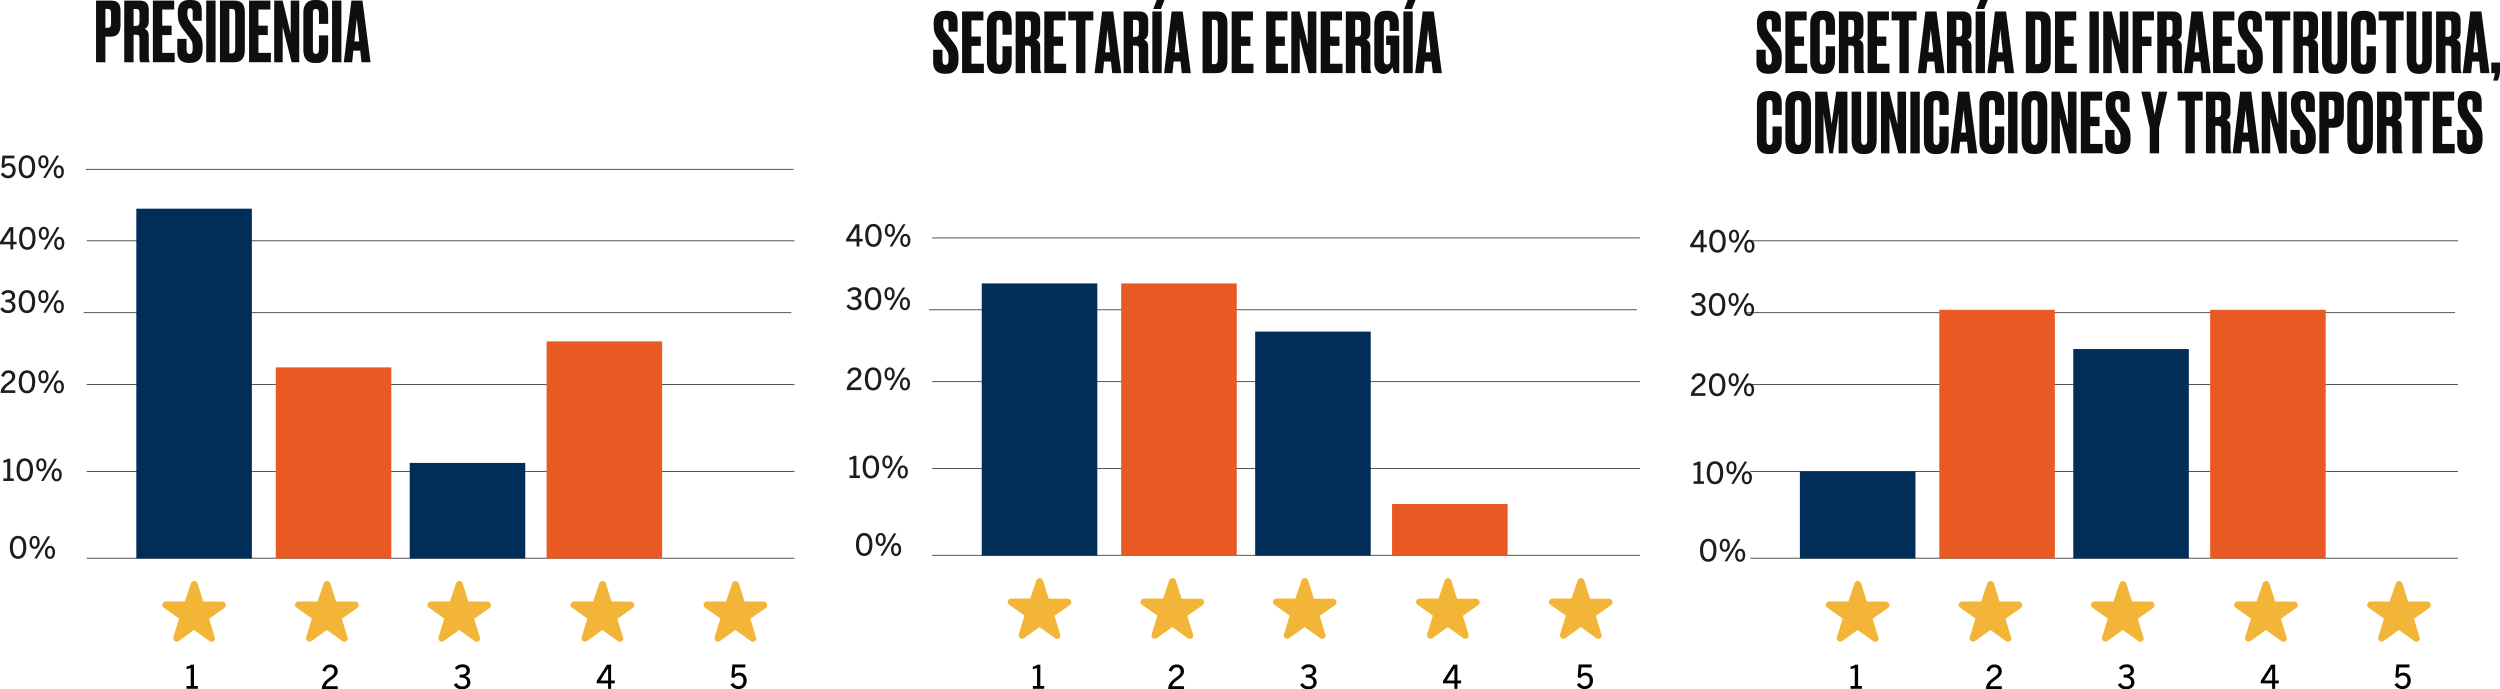 <?xml version="1.0" encoding="UTF-8"?>
<svg id="Capa_2" data-name="Capa 2" xmlns="http://www.w3.org/2000/svg" viewBox="0 0 841.58 232.04">
  <defs>
    <style>
      .cls-1, .cls-2, .cls-3, .cls-4, .cls-5, .cls-6, .cls-7 {
        stroke-width: 0px;
      }

      .cls-2 {
        fill: #f3b537;
      }

      .cls-3 {
        fill: #1d1e1c;
      }

      .cls-4 {
        fill: #0e0f0e;
      }

      .cls-5 {
        fill: #0d0e0d;
      }

      .cls-6 {
        fill: #e95923;
      }

      .cls-7 {
        fill: #002e58;
      }

      .cls-8 {
        fill: none;
        stroke: #1d1d1b;
        stroke-miterlimit: 10;
        stroke-width: .25px;
      }
    </style>
  </defs>
  <g id="web1">
    <line class="cls-8" x1="827.46" y1="187.9" x2="589.19" y2="187.9"/>
    <line class="cls-8" x1="827.46" y1="158.68" x2="589.19" y2="158.68"/>
    <line class="cls-8" x1="827.46" y1="129.47" x2="589.19" y2="129.47"/>
    <line class="cls-8" x1="826.42" y1="105.27" x2="588.15" y2="105.27"/>
    <line class="cls-8" x1="827.46" y1="81.07" x2="589.19" y2="81.07"/>
    <rect class="cls-7" x="605.9" y="158.68" width="38.9" height="29.32"/>
    <rect class="cls-6" x="652.83" y="104.29" width="38.9" height="83.71"/>
    <rect class="cls-7" x="697.93" y="117.5" width="38.9" height="70.5"/>
    <rect class="cls-6" x="744.01" y="104.29" width="38.9" height="83.71"/>
    <g>
      <path class="cls-3" d="m573.43,83.24v1.7h-.94v-1.7h-3.52v-.76l3.21-5.03h1.25v4.92h1.14v.86h-1.14Zm-.94-4.61h-.02l-2.37,3.75h2.39v-3.75Z"/>
      <path class="cls-3" d="m580.93,81.19c0,.63-.06,1.18-.19,1.67-.13.49-.31.89-.55,1.22-.24.33-.53.57-.88.74-.34.17-.73.25-1.15.25s-.81-.08-1.15-.25c-.34-.17-.63-.42-.88-.74-.24-.33-.42-.73-.55-1.22-.13-.49-.19-1.04-.19-1.67s.06-1.18.19-1.67.31-.89.55-1.22c.24-.33.53-.58.88-.74.34-.17.73-.25,1.15-.25s.81.08,1.15.25c.34.17.63.42.88.74.24.33.42.73.55,1.22s.19,1.04.19,1.67Zm-1.03,0c0-.97-.15-1.71-.46-2.23-.3-.51-.73-.77-1.28-.77s-.98.26-1.28.77c-.3.51-.46,1.25-.46,2.23s.15,1.71.46,2.22c.3.51.73.77,1.28.77s.98-.26,1.28-.77c.3-.51.46-1.25.46-2.22Z"/>
      <path class="cls-3" d="m585.43,79.48c0,.35-.04.66-.13.94-.09.27-.21.51-.36.7s-.33.34-.54.44c-.21.1-.44.15-.69.15-.5,0-.91-.19-1.23-.57s-.47-.92-.47-1.62c0-.34.04-.65.13-.93s.2-.51.35-.7c.15-.19.33-.33.54-.43s.44-.15.69-.15c.5,0,.92.19,1.23.57.32.38.47.91.47,1.61Zm-.82.04c0-.48-.08-.85-.23-1.11s-.38-.39-.66-.39-.5.13-.66.4c-.15.27-.23.63-.23,1.07,0,.48.08.85.23,1.1.16.26.38.38.66.38s.5-.13.66-.41c.15-.27.23-.62.23-1.06Zm-.1,5.41h-.88l4.48-7.48h.88l-4.48,7.48Zm6.09-2.08c0,.35-.04.66-.13.94-.08.27-.2.51-.35.7s-.33.34-.54.44c-.21.1-.44.15-.69.15-.5,0-.91-.19-1.22-.57s-.47-.92-.47-1.62c0-.34.04-.65.13-.93s.2-.51.35-.7c.15-.19.33-.33.54-.43.21-.1.44-.15.69-.15.5,0,.91.19,1.23.57.31.38.47.91.47,1.61Zm-.82.04c0-.48-.08-.85-.23-1.11-.16-.26-.38-.39-.66-.39s-.49.13-.65.4-.23.63-.23,1.07c0,.48.08.85.23,1.1s.37.38.66.38.5-.13.66-.4c.15-.27.23-.62.23-1.06Z"/>
    </g>
    <g>
      <path class="cls-3" d="m574.18,104.2c0,.32-.06.62-.18.88-.12.27-.29.5-.52.69-.22.19-.49.34-.8.45-.31.11-.66.16-1.05.16-.59,0-1.1-.12-1.53-.36s-.78-.6-1.06-1.07l.8-.54c.24.36.5.63.78.8.28.17.62.26,1.04.26.47,0,.83-.11,1.09-.34.26-.23.39-.54.39-.93,0-.47-.15-.84-.46-1.09-.31-.26-.81-.38-1.52-.38h-.35v-.89h.44c1.17,0,1.76-.42,1.76-1.24,0-.32-.11-.58-.34-.78-.23-.2-.55-.3-.98-.3-.34,0-.64.07-.88.21s-.5.35-.75.62l-.71-.62c.28-.31.6-.57.99-.79s.85-.32,1.4-.32c.39,0,.73.05,1.02.16s.53.24.72.42c.19.17.33.38.42.62.09.24.14.48.14.74,0,.49-.14.87-.41,1.15-.28.28-.64.48-1.08.59,1.09.24,1.64.87,1.64,1.91Z"/>
      <path class="cls-3" d="m580.8,102.5c0,.63-.06,1.18-.19,1.67-.13.49-.31.89-.55,1.22-.24.33-.53.58-.88.74-.34.17-.73.25-1.15.25s-.81-.08-1.15-.25c-.34-.17-.63-.42-.88-.74-.24-.33-.42-.73-.55-1.22s-.19-1.04-.19-1.67.06-1.18.19-1.67.31-.89.55-1.22c.24-.33.53-.57.88-.74.34-.17.73-.25,1.15-.25s.81.08,1.15.25c.34.17.63.42.88.74.24.33.42.73.55,1.22.13.49.19,1.04.19,1.67Zm-1.03,0c0-.97-.15-1.71-.46-2.22-.3-.51-.73-.77-1.28-.77s-.98.26-1.28.77c-.3.51-.46,1.25-.46,2.22s.15,1.71.46,2.23c.3.51.73.77,1.28.77s.98-.26,1.28-.77c.3-.51.46-1.25.46-2.23Z"/>
      <path class="cls-3" d="m585.3,100.8c0,.35-.04.66-.13.94-.09.27-.21.51-.36.7-.15.19-.33.34-.54.44s-.44.15-.69.15c-.5,0-.91-.19-1.23-.57-.31-.38-.47-.92-.47-1.62,0-.34.04-.65.13-.93.08-.28.2-.51.35-.7s.33-.33.54-.43c.21-.1.44-.15.69-.15.5,0,.92.19,1.23.57.32.38.47.91.47,1.61Zm-.82.04c0-.48-.08-.85-.23-1.11-.16-.26-.38-.39-.66-.39s-.5.13-.66.4-.23.63-.23,1.07c0,.48.08.85.23,1.1.16.26.38.38.66.38s.5-.13.66-.4.23-.62.23-1.06Zm-.1,5.41h-.88l4.48-7.48h.88l-4.48,7.48Zm6.09-2.08c0,.35-.04.66-.13.94-.08.27-.2.51-.35.7-.15.19-.33.34-.54.44-.21.1-.44.15-.69.15-.5,0-.91-.19-1.22-.57-.31-.38-.47-.92-.47-1.62,0-.34.04-.65.13-.93.08-.28.2-.51.35-.7.15-.19.33-.33.54-.44.21-.1.44-.15.69-.15.5,0,.91.19,1.23.57s.47.91.47,1.61Zm-.82.04c0-.48-.08-.85-.23-1.11-.16-.26-.38-.39-.66-.39s-.49.14-.65.41-.23.63-.23,1.07c0,.48.08.85.23,1.1.15.26.37.38.66.38s.5-.13.66-.4c.15-.27.23-.62.23-1.06Z"/>
    </g>
    <g>
      <path class="cls-3" d="m569.2,133.25v-.17c0-.6.19-1.17.58-1.71.39-.54,1-1.1,1.83-1.68.26-.19.49-.36.67-.52.18-.16.33-.3.44-.45.12-.14.2-.29.25-.45.05-.15.08-.32.08-.5,0-.37-.11-.67-.32-.9s-.54-.34-.96-.34c-.38,0-.68.11-.91.34s-.43.56-.6.98l-.9-.31c.2-.62.51-1.09.93-1.42.42-.33.93-.49,1.54-.49.34,0,.65.05.93.15.28.1.51.24.71.42.2.18.35.4.46.66.11.26.16.54.16.86,0,.27-.04.52-.12.74-.08.23-.2.44-.35.65-.16.21-.36.41-.6.61s-.52.42-.85.65c-.59.41-1.01.78-1.28,1.1s-.43.62-.49.9h3.71v.89h-4.9Z"/>
      <path class="cls-3" d="m580.82,129.51c0,.63-.06,1.18-.19,1.67s-.31.89-.55,1.22c-.24.33-.53.58-.88.74-.34.17-.73.25-1.15.25s-.81-.08-1.15-.25c-.34-.17-.63-.42-.88-.74-.24-.33-.42-.73-.55-1.22s-.19-1.04-.19-1.67.06-1.18.19-1.67.31-.89.55-1.22c.24-.33.53-.57.88-.74.34-.17.73-.25,1.15-.25s.81.08,1.15.25c.34.17.63.42.88.74.24.33.42.73.55,1.22s.19,1.04.19,1.67Zm-1.03,0c0-.97-.15-1.71-.46-2.22-.3-.51-.73-.77-1.28-.77s-.98.26-1.28.77c-.3.51-.46,1.25-.46,2.22s.15,1.71.46,2.23c.3.51.73.77,1.28.77s.98-.26,1.28-.77c.3-.51.46-1.25.46-2.23Z"/>
      <path class="cls-3" d="m585.32,127.8c0,.35-.04.66-.13.94-.09.27-.21.51-.36.7-.15.19-.33.34-.54.44s-.44.15-.69.15c-.5,0-.91-.19-1.23-.57-.31-.38-.47-.92-.47-1.62,0-.34.04-.65.13-.93.08-.28.2-.51.35-.7s.33-.33.54-.43c.21-.1.44-.15.69-.15.5,0,.92.19,1.23.57.32.38.47.91.47,1.61Zm-.82.04c0-.48-.08-.85-.23-1.11-.16-.26-.38-.39-.66-.39s-.5.13-.66.4-.23.63-.23,1.07c0,.48.08.85.23,1.1.16.26.38.38.66.38s.5-.13.66-.4.23-.62.23-1.06Zm-.1,5.41h-.88l4.48-7.48h.88l-4.48,7.48Zm6.09-2.08c0,.35-.04.66-.13.94-.08.27-.2.51-.35.7-.15.19-.33.34-.54.44-.21.1-.44.15-.69.15-.5,0-.91-.19-1.22-.57-.31-.38-.47-.92-.47-1.62,0-.34.04-.65.13-.93.08-.28.2-.51.35-.7.15-.19.33-.33.54-.44.21-.1.44-.15.69-.15.5,0,.91.19,1.23.57s.47.91.47,1.61Zm-.82.04c0-.48-.08-.85-.23-1.11-.16-.26-.38-.39-.66-.39s-.49.14-.65.41-.23.63-.23,1.07c0,.48.08.85.23,1.1.15.26.37.38.66.38s.5-.13.66-.4c.15-.27.23-.62.23-1.06Z"/>
    </g>
    <g>
      <path class="cls-3" d="m570.11,162.88v-.87h1.29v-5.57c-.16.07-.36.14-.58.19-.23.05-.46.09-.71.12v-.77c.27-.04.52-.1.76-.19.24-.09.46-.22.68-.39h.88v6.61h1.18v.87h-3.5Z"/>
      <path class="cls-3" d="m580.08,159.14c0,.63-.06,1.18-.19,1.67-.13.49-.31.89-.55,1.22-.24.33-.53.57-.88.74-.34.17-.73.25-1.15.25s-.81-.08-1.15-.25c-.34-.17-.63-.42-.88-.74-.24-.33-.42-.73-.55-1.22-.13-.49-.19-1.04-.19-1.67s.06-1.18.19-1.67c.13-.49.31-.89.55-1.22.24-.33.53-.58.88-.74.34-.17.73-.25,1.15-.25s.81.08,1.15.25c.34.17.63.42.88.74.24.33.42.73.55,1.22s.19,1.04.19,1.67Zm-1.03,0c0-.97-.15-1.71-.46-2.23-.3-.51-.73-.77-1.28-.77s-.98.26-1.28.77c-.3.51-.46,1.25-.46,2.23s.15,1.71.46,2.22c.3.51.73.77,1.28.77s.98-.26,1.28-.77c.3-.51.46-1.25.46-2.22Z"/>
      <path class="cls-3" d="m584.58,157.43c0,.35-.04.66-.13.94-.09.27-.21.51-.36.7s-.33.34-.54.44c-.21.1-.44.15-.69.15-.5,0-.91-.19-1.23-.57s-.47-.92-.47-1.62c0-.34.04-.65.13-.93s.2-.51.35-.7c.15-.19.33-.33.54-.43s.44-.15.69-.15c.5,0,.92.19,1.23.57.32.38.47.91.47,1.61Zm-.82.04c0-.48-.08-.85-.23-1.11s-.38-.39-.66-.39-.5.13-.66.4c-.15.27-.23.63-.23,1.07,0,.48.08.85.23,1.1.16.26.38.38.66.38s.5-.13.66-.41c.15-.27.23-.62.23-1.06Zm-.1,5.41h-.88l4.48-7.48h.88l-4.48,7.48Zm6.09-2.08c0,.35-.04.66-.13.94-.08.27-.2.51-.35.7s-.33.34-.54.44c-.21.1-.44.15-.69.15-.5,0-.91-.19-1.22-.57s-.47-.92-.47-1.62c0-.34.04-.65.13-.93s.2-.51.35-.7c.15-.19.33-.33.54-.43.21-.1.44-.15.69-.15.5,0,.91.19,1.23.57.31.38.47.91.47,1.61Zm-.82.04c0-.48-.08-.85-.23-1.11-.16-.26-.38-.39-.66-.39s-.49.13-.65.4-.23.63-.23,1.07c0,.48.08.85.23,1.1s.37.38.66.38.5-.13.66-.4c.15-.27.23-.62.23-1.06Z"/>
    </g>
    <g>
      <path class="cls-3" d="m577.82,185.24c0,.63-.06,1.18-.19,1.67-.13.49-.31.89-.55,1.22-.24.33-.53.57-.88.74-.34.17-.73.25-1.15.25s-.81-.08-1.15-.25c-.34-.17-.63-.42-.88-.74-.24-.33-.42-.73-.55-1.22-.13-.49-.19-1.04-.19-1.67s.06-1.18.19-1.67.31-.89.55-1.22c.24-.33.53-.58.88-.74.34-.17.73-.25,1.15-.25s.81.08,1.15.25c.34.17.63.42.88.74.24.33.42.73.55,1.22s.19,1.04.19,1.67Zm-1.03,0c0-.97-.15-1.71-.46-2.23-.3-.51-.73-.77-1.28-.77s-.98.26-1.28.77c-.3.51-.46,1.25-.46,2.23s.15,1.71.46,2.22c.3.51.73.77,1.28.77s.98-.26,1.28-.77c.3-.51.46-1.25.46-2.22Z"/>
      <path class="cls-3" d="m582.33,183.53c0,.35-.04.66-.13.94-.09.27-.21.51-.36.7s-.33.34-.54.44c-.21.1-.44.15-.69.15-.5,0-.91-.19-1.23-.57s-.47-.92-.47-1.62c0-.34.04-.65.13-.93s.2-.51.35-.7c.15-.19.33-.33.54-.43s.44-.15.69-.15c.5,0,.92.19,1.23.57.32.38.47.91.47,1.61Zm-.82.04c0-.48-.08-.85-.23-1.11s-.38-.39-.66-.39-.5.13-.66.4c-.15.27-.23.63-.23,1.07,0,.48.08.85.23,1.1.16.26.38.38.66.38s.5-.13.66-.41c.15-.27.23-.62.23-1.06Zm-.1,5.41h-.88l4.48-7.48h.88l-4.48,7.48Zm6.09-2.08c0,.35-.04.66-.13.94-.08.27-.2.51-.35.7s-.33.34-.54.44c-.21.1-.44.15-.69.15-.5,0-.91-.19-1.22-.57s-.47-.92-.47-1.62c0-.34.04-.65.13-.93s.2-.51.35-.7c.15-.19.33-.33.54-.43.21-.1.44-.15.69-.15.5,0,.91.19,1.23.57.31.38.47.91.47,1.61Zm-.82.04c0-.48-.08-.85-.23-1.11-.16-.26-.38-.39-.66-.39s-.49.13-.65.4c-.15.27-.23.63-.23,1.07,0,.48.08.85.23,1.1.15.26.37.38.66.38s.5-.13.66-.4c.15-.27.23-.62.23-1.06Z"/>
    </g>
    <path class="cls-2" d="m628.46,202.5h.12c2.08,0,4.16,0,6.25,0,.41,0,.73.18.97.51.18.25.28.51.25.82-.02.22-.1.41-.24.59-.16.22-.4.34-.61.49-.49.35-.99.7-1.48,1.05-.61.43-1.22.85-1.83,1.28-.48.34-.96.68-1.44,1.01-.05.03-.06.06-.04.12.16.51.32,1.02.47,1.53.19.62.38,1.25.57,1.87.14.47.29.94.43,1.41.15.5.32,1,.46,1.51.1.36-.01.69-.25.97-.26.31-.6.4-.99.37-.27-.02-.5-.16-.71-.32-.32-.23-.63-.46-.95-.69-.45-.33-.91-.65-1.36-.98-.28-.2-.57-.41-.86-.61-.45-.32-.9-.64-1.35-.97-.16-.12-.32-.23-.48-.35-.02-.02-.08-.02-.1,0-.36.25-.71.5-1.06.75-.3.21-.59.42-.88.64-.45.32-.89.64-1.34.96-.36.26-.72.51-1.07.77-.28.2-.55.4-.84.59-.35.22-.72.24-1.09.07-.36-.16-.58-.44-.67-.82-.04-.17-.04-.35.01-.52.14-.45.28-.9.42-1.35.19-.62.38-1.25.57-1.87.16-.54.33-1.07.49-1.61.15-.48.29-.96.44-1.44.02-.06,0-.1-.05-.13-.43-.3-.86-.6-1.29-.9-.65-.46-1.3-.92-1.95-1.38-.61-.43-1.22-.85-1.83-1.28-.34-.24-.53-.57-.52-1,0-.25.11-.47.27-.66.18-.22.41-.37.69-.43.08-.02.17-.03.25-.03,2.09,0,4.18,0,6.27,0,.08,0,.12-.03.14-.1.15-.46.3-.92.46-1.38.2-.6.4-1.2.61-1.8.2-.6.4-1.2.61-1.8.1-.31.2-.62.31-.93.15-.42.43-.73.88-.84.34-.09.67-.02.97.19.27.2.4.48.49.79.07.21.13.43.2.64.2.62.4,1.25.59,1.87.15.47.3.95.45,1.42.15.49.31.97.46,1.46.05.16.1.32.15.49Z"/>
    <path class="cls-2" d="m673.17,202.5h.12c2.08,0,4.16,0,6.25,0,.41,0,.73.18.97.51.18.25.28.51.25.82-.02.22-.1.41-.24.59-.16.22-.4.34-.61.49-.49.35-.99.7-1.48,1.05-.61.43-1.22.85-1.83,1.28-.48.34-.96.68-1.44,1.01-.05.03-.06.06-.04.12.16.51.32,1.02.47,1.53.19.62.38,1.25.57,1.87.14.47.29.94.43,1.41.15.5.32,1,.46,1.51.1.36-.01.69-.25.97-.26.31-.6.4-.99.37-.27-.02-.5-.16-.71-.32-.32-.23-.63-.46-.95-.69-.45-.33-.91-.65-1.36-.98-.28-.2-.57-.41-.86-.61-.45-.32-.9-.64-1.35-.97-.16-.12-.32-.23-.48-.35-.02-.02-.08-.02-.1,0-.36.25-.71.5-1.06.75-.3.21-.59.42-.88.64-.45.32-.89.64-1.34.96-.36.26-.72.51-1.07.77-.28.2-.55.4-.84.59-.35.22-.72.24-1.09.07-.36-.16-.58-.44-.67-.82-.04-.17-.04-.35.01-.52.14-.45.28-.9.42-1.35.19-.62.38-1.25.57-1.87.16-.54.33-1.07.49-1.61.15-.48.29-.96.44-1.44.02-.06,0-.1-.05-.13-.43-.3-.86-.6-1.29-.9-.65-.46-1.3-.92-1.95-1.38-.61-.43-1.22-.85-1.83-1.28-.34-.24-.53-.57-.52-1,0-.25.11-.47.27-.66.18-.22.41-.37.69-.43.08-.02.17-.03.25-.03,2.09,0,4.18,0,6.27,0,.08,0,.12-.03.14-.1.15-.46.3-.92.46-1.38.2-.6.4-1.2.61-1.8.2-.6.4-1.2.61-1.8.1-.31.2-.62.31-.93.15-.42.43-.73.88-.84.34-.09.67-.02.97.19.27.2.4.48.49.79.07.21.13.43.2.64.2.62.4,1.25.59,1.87.15.47.3.95.45,1.42.15.49.31.97.46,1.46.05.16.1.32.15.49Z"/>
    <path class="cls-2" d="m717.72,202.5h.12c2.08,0,4.16,0,6.25,0,.41,0,.73.18.97.51.18.25.28.51.25.82-.02.22-.1.41-.24.59-.16.22-.4.34-.61.49-.49.35-.99.7-1.48,1.05-.61.43-1.22.85-1.83,1.28-.48.34-.96.68-1.44,1.01-.05.03-.06.06-.04.12.16.51.32,1.02.47,1.53.19.62.38,1.25.57,1.87.14.47.29.94.43,1.41.15.5.32,1,.46,1.51.1.36-.01.69-.25.97-.26.31-.6.4-.99.37-.27-.02-.5-.16-.71-.32-.32-.23-.63-.46-.95-.69-.45-.33-.91-.65-1.36-.98-.28-.2-.57-.41-.86-.61-.45-.32-.9-.64-1.35-.97-.16-.12-.32-.23-.48-.35-.02-.02-.08-.02-.1,0-.36.25-.71.5-1.06.75-.3.21-.59.42-.88.64-.45.32-.89.64-1.34.96-.36.26-.72.51-1.07.77-.28.2-.55.4-.84.59-.35.22-.72.24-1.09.07-.36-.16-.58-.44-.67-.82-.04-.17-.04-.35.01-.52.14-.45.28-.9.42-1.35.19-.62.38-1.25.57-1.87.16-.54.33-1.07.49-1.61.15-.48.29-.96.44-1.44.02-.06,0-.1-.05-.13-.43-.3-.86-.6-1.29-.9-.65-.46-1.3-.92-1.95-1.38-.61-.43-1.22-.85-1.83-1.28-.34-.24-.53-.57-.52-1,0-.25.11-.47.27-.66.18-.22.41-.37.69-.43.08-.02.17-.03.25-.03,2.09,0,4.18,0,6.27,0,.08,0,.12-.03.14-.1.15-.46.3-.92.46-1.38.2-.6.4-1.2.61-1.8.2-.6.4-1.2.61-1.8.1-.31.2-.62.31-.93.15-.42.43-.73.88-.84.34-.09.67-.02.97.19.27.2.4.48.49.79.07.21.13.43.2.64.2.62.4,1.25.59,1.87.15.47.3.95.45,1.42.15.49.31.97.46,1.46.05.16.1.32.15.49Z"/>
    <path class="cls-2" d="m765.91,202.5h.12c2.08,0,4.16,0,6.25,0,.41,0,.73.18.97.51.18.25.28.51.25.82-.02.22-.1.41-.24.59-.16.22-.4.34-.61.49-.49.35-.99.7-1.48,1.05-.61.43-1.22.85-1.83,1.28-.48.34-.96.68-1.44,1.01-.05.03-.06.06-.04.12.16.51.32,1.02.47,1.53.19.62.38,1.25.57,1.87.14.47.29.94.43,1.41.15.5.32,1,.46,1.51.1.36-.01.69-.25.97-.26.31-.6.4-.99.37-.27-.02-.5-.16-.71-.32-.32-.23-.63-.46-.95-.69-.45-.33-.91-.65-1.36-.98-.28-.2-.57-.41-.86-.61-.45-.32-.9-.64-1.35-.97-.16-.12-.32-.23-.48-.35-.02-.02-.08-.02-.1,0-.36.25-.71.5-1.06.75-.3.21-.59.42-.88.64-.45.32-.89.64-1.34.96-.36.26-.72.51-1.07.77-.28.2-.55.4-.84.59-.35.22-.72.24-1.09.07-.36-.16-.58-.44-.67-.82-.04-.17-.04-.35.01-.52.14-.45.28-.9.42-1.35.19-.62.38-1.25.57-1.87.16-.54.33-1.07.49-1.61.15-.48.29-.96.44-1.44.02-.06,0-.1-.05-.13-.43-.3-.86-.6-1.29-.9-.65-.46-1.3-.92-1.95-1.38-.61-.43-1.22-.85-1.83-1.28-.34-.24-.53-.57-.52-1,0-.25.11-.47.27-.66.18-.22.41-.37.69-.43.08-.02.17-.03.25-.03,2.09,0,4.18,0,6.27,0,.08,0,.12-.03.14-.1.15-.46.3-.92.46-1.38.2-.6.4-1.2.61-1.8.2-.6.4-1.2.61-1.8.1-.31.2-.62.31-.93.15-.42.43-.73.88-.84.34-.09.67-.02.97.19.27.2.4.48.49.79.07.21.13.43.2.64.2.62.4,1.25.59,1.87.15.47.3.95.45,1.42.15.49.31.97.46,1.46.05.16.1.32.15.49Z"/>
    <path class="cls-2" d="m810.68,202.5h.12c2.08,0,4.16,0,6.25,0,.41,0,.73.18.97.51.18.25.28.51.25.82-.02.22-.1.41-.24.59-.16.22-.4.34-.61.49-.49.35-.99.7-1.48,1.05-.61.43-1.22.85-1.83,1.28-.48.34-.96.68-1.44,1.01-.05.03-.06.06-.04.12.16.51.32,1.02.47,1.53.19.62.38,1.25.57,1.87.14.47.29.94.43,1.41.15.5.32,1,.46,1.51.1.36-.01.69-.25.97-.26.31-.6.4-.99.37-.27-.02-.5-.16-.71-.32-.32-.23-.63-.46-.95-.69-.45-.33-.91-.65-1.36-.98-.28-.2-.57-.41-.86-.61-.45-.32-.9-.64-1.35-.97-.16-.12-.32-.23-.48-.35-.02-.02-.08-.02-.1,0-.36.25-.71.5-1.06.75-.3.21-.59.42-.88.64-.45.32-.89.64-1.34.96-.36.26-.72.51-1.07.77-.28.2-.55.4-.84.59-.35.22-.72.24-1.09.07-.36-.16-.58-.44-.67-.82-.04-.17-.04-.35.01-.52.14-.45.28-.9.42-1.35.19-.62.38-1.25.57-1.87.16-.54.33-1.07.49-1.61.15-.48.29-.96.44-1.44.02-.06,0-.1-.05-.13-.43-.3-.86-.6-1.29-.9-.65-.46-1.3-.92-1.95-1.38-.61-.43-1.22-.85-1.83-1.28-.34-.24-.53-.57-.52-1,0-.25.11-.47.27-.66.18-.22.41-.37.69-.43.08-.02.17-.03.25-.03,2.09,0,4.18,0,6.27,0,.08,0,.12-.03.14-.1.15-.46.3-.92.46-1.38.2-.6.4-1.2.61-1.8.2-.6.4-1.2.61-1.8.1-.31.2-.62.31-.93.15-.42.43-.73.88-.84.34-.09.67-.02.97.19.27.2.4.48.49.79.07.21.13.43.2.64.2.62.4,1.25.59,1.87.15.47.3.95.45,1.42.15.49.31.97.46,1.46.05.16.1.32.15.49Z"/>
    <line class="cls-8" x1="267.46" y1="187.9" x2="29.18" y2="187.9"/>
    <line class="cls-8" x1="267.46" y1="158.68" x2="29.18" y2="158.68"/>
    <line class="cls-8" x1="267.46" y1="129.47" x2="29.18" y2="129.47"/>
    <line class="cls-8" x1="266.41" y1="105.27" x2="28.14" y2="105.27"/>
    <line class="cls-8" x1="267.46" y1="81.07" x2="29.18" y2="81.07"/>
    <rect class="cls-7" x="45.89" y="70.25" width="38.9" height="117.75"/>
    <rect class="cls-6" x="92.83" y="123.67" width="38.9" height="64.34"/>
    <rect class="cls-7" x="137.92" y="155.84" width="38.9" height="32.17"/>
    <rect class="cls-6" x="184" y="114.92" width="38.9" height="73.09"/>
    <g>
      <path class="cls-3" d="m4.46,82.26v1.7h-.94v-1.7H0v-.76l3.21-5.03h1.25v4.93h1.14v.86h-1.14Zm-.94-4.61h-.02l-2.37,3.75h2.39v-3.75Z"/>
      <path class="cls-3" d="m11.96,80.22c0,.63-.06,1.18-.19,1.67-.13.49-.31.89-.55,1.22-.24.33-.53.57-.88.74s-.73.25-1.15.25-.81-.08-1.15-.25-.63-.42-.88-.74c-.24-.33-.42-.73-.55-1.22-.13-.49-.19-1.04-.19-1.67s.06-1.18.19-1.67.31-.89.55-1.22c.24-.33.53-.57.88-.74s.73-.25,1.15-.25.81.08,1.15.25.63.42.88.74c.24.33.42.73.55,1.22s.19,1.04.19,1.67Zm-1.03,0c0-.97-.15-1.71-.46-2.23-.3-.51-.73-.77-1.28-.77s-.98.26-1.28.77c-.3.51-.46,1.25-.46,2.23s.15,1.71.46,2.23c.3.51.73.77,1.28.77s.98-.26,1.28-.77c.3-.51.46-1.25.46-2.23Z"/>
      <path class="cls-3" d="m16.47,78.51c0,.35-.04.66-.13.94-.09.27-.21.51-.36.7-.15.19-.33.34-.54.44-.21.1-.44.15-.69.15-.5,0-.91-.19-1.23-.57-.31-.38-.47-.92-.47-1.62,0-.34.04-.65.13-.93.08-.28.2-.51.35-.7.15-.19.33-.33.54-.43.21-.1.44-.15.69-.15.5,0,.92.19,1.23.57.32.38.47.91.47,1.61Zm-.82.04c0-.48-.08-.85-.23-1.11-.16-.26-.38-.39-.66-.39s-.5.13-.66.4c-.15.27-.23.63-.23,1.07,0,.48.08.85.23,1.1.16.26.38.38.66.38s.5-.13.66-.4c.15-.27.23-.62.23-1.06Zm-.1,5.41h-.88l4.48-7.48h.88l-4.48,7.48Zm6.09-2.08c0,.35-.04.66-.13.94s-.2.51-.35.7c-.15.19-.33.34-.54.44s-.44.15-.69.15c-.5,0-.91-.19-1.22-.57-.31-.38-.47-.92-.47-1.62,0-.34.04-.65.13-.93.08-.28.2-.51.35-.7s.33-.33.54-.44.44-.15.69-.15c.5,0,.91.19,1.23.57.31.38.47.91.47,1.61Zm-.82.04c0-.48-.08-.85-.23-1.11-.16-.26-.38-.39-.66-.39s-.49.14-.65.4-.23.63-.23,1.07c0,.48.08.85.23,1.1.15.26.37.38.66.38s.5-.13.66-.4c.15-.27.23-.62.23-1.06Z"/>
    </g>
    <line class="cls-8" x1="267.15" y1="56.99" x2="28.88" y2="56.99"/>
    <g>
      <path class="cls-3" d="m5.27,57.38c0,.37-.06.72-.18,1.04s-.29.6-.52.84-.49.43-.8.56-.66.2-1.05.2c-.32,0-.6-.04-.86-.12-.26-.08-.49-.18-.69-.31s-.38-.28-.53-.44c-.15-.17-.28-.35-.39-.54l.86-.52c.2.3.42.55.67.74.24.19.56.28.94.28.24,0,.45-.04.64-.13.19-.08.35-.2.48-.35.13-.15.23-.33.3-.55.07-.21.11-.44.11-.69,0-.51-.13-.91-.4-1.19s-.6-.42-1.01-.42c-.34,0-.63.07-.87.22-.23.15-.44.34-.63.59l-.82-.25.29-3.95h4.07l-.06.92H1.67l-.16,2.18c.19-.18.39-.32.62-.42.22-.11.51-.16.87-.16s.66.06.94.18c.28.12.52.29.72.51.2.22.35.48.46.78.11.3.16.64.16,1Z"/>
      <path class="cls-3" d="m11.83,56.14c0,.63-.06,1.18-.19,1.67-.13.49-.31.89-.55,1.22-.24.33-.53.57-.88.74s-.73.25-1.15.25-.81-.08-1.15-.25-.63-.42-.88-.74c-.24-.33-.42-.73-.55-1.22-.13-.49-.19-1.04-.19-1.67s.06-1.18.19-1.67.31-.89.55-1.22c.24-.33.53-.57.88-.74s.73-.25,1.15-.25.81.08,1.15.25.63.42.88.74c.24.33.42.73.55,1.22s.19,1.04.19,1.67Zm-1.03,0c0-.97-.15-1.71-.46-2.23-.3-.51-.73-.77-1.28-.77s-.98.26-1.28.77c-.3.51-.46,1.25-.46,2.23s.15,1.71.46,2.23c.3.51.73.77,1.28.77s.98-.26,1.28-.77c.3-.51.46-1.25.46-2.23Z"/>
      <path class="cls-3" d="m16.33,54.43c0,.35-.04.66-.13.94-.09.27-.21.51-.36.7-.15.19-.33.34-.54.44-.21.1-.44.15-.69.15-.5,0-.91-.19-1.23-.57-.31-.38-.47-.92-.47-1.62,0-.34.04-.65.13-.93.08-.28.2-.51.35-.7.15-.19.33-.33.54-.43.21-.1.44-.15.69-.15.5,0,.92.19,1.23.57.32.38.47.91.47,1.61Zm-.82.04c0-.48-.08-.85-.23-1.11-.16-.26-.38-.39-.66-.39s-.5.13-.66.4c-.15.27-.23.63-.23,1.07,0,.48.08.85.23,1.1.16.26.38.38.66.38s.5-.13.66-.4c.15-.27.23-.62.23-1.06Zm-.1,5.41h-.88l4.48-7.48h.88l-4.48,7.48Zm6.09-2.08c0,.35-.04.66-.13.94s-.2.51-.35.7c-.15.19-.33.34-.54.44s-.44.15-.69.15c-.5,0-.91-.19-1.22-.57-.31-.38-.47-.92-.47-1.62,0-.34.04-.65.13-.93.08-.28.2-.51.35-.7.15-.19.33-.33.54-.44s.44-.15.69-.15c.5,0,.91.19,1.23.57.31.38.47.91.47,1.61Zm-.82.04c0-.48-.08-.85-.23-1.11-.16-.26-.38-.39-.66-.39s-.49.14-.65.4-.23.63-.23,1.07c0,.48.08.85.23,1.1.15.26.37.38.66.38s.5-.13.66-.4c.15-.27.23-.62.23-1.06Z"/>
    </g>
    <g>
      <path class="cls-3" d="m5.21,103.23c0,.32-.06.62-.18.88-.12.27-.29.5-.52.69-.22.19-.49.34-.8.45-.31.11-.66.16-1.05.16-.59,0-1.1-.12-1.53-.36s-.78-.6-1.06-1.07l.8-.54c.24.36.5.63.78.8.28.17.62.26,1.04.26.47,0,.83-.11,1.09-.34.26-.23.39-.54.39-.93,0-.47-.15-.84-.46-1.09-.31-.26-.81-.38-1.52-.38h-.35v-.89h.44c1.17,0,1.76-.42,1.76-1.24,0-.32-.11-.58-.34-.78-.23-.2-.55-.3-.98-.3-.34,0-.64.07-.88.21s-.5.35-.75.62l-.71-.62c.28-.31.6-.57.99-.79s.85-.32,1.4-.32c.39,0,.73.05,1.02.16s.53.24.72.42c.19.18.33.38.42.62.09.24.14.48.14.74,0,.49-.14.87-.41,1.15-.28.28-.64.48-1.08.59,1.09.24,1.64.87,1.64,1.91Z"/>
      <path class="cls-3" d="m11.83,101.53c0,.63-.06,1.18-.19,1.67-.13.49-.31.89-.55,1.22-.24.33-.53.57-.88.74s-.73.25-1.15.25-.81-.08-1.15-.25-.63-.42-.88-.74c-.24-.33-.42-.73-.55-1.22-.13-.49-.19-1.04-.19-1.67s.06-1.18.19-1.67.31-.89.55-1.22c.24-.33.53-.57.88-.74s.73-.25,1.15-.25.81.08,1.15.25.63.42.88.74c.24.33.42.73.55,1.22s.19,1.04.19,1.67Zm-1.03,0c0-.97-.15-1.71-.46-2.23-.3-.51-.73-.77-1.28-.77s-.98.26-1.28.77c-.3.51-.46,1.25-.46,2.23s.15,1.71.46,2.23c.3.51.73.77,1.28.77s.98-.26,1.28-.77c.3-.51.46-1.25.46-2.23Z"/>
      <path class="cls-3" d="m16.33,99.82c0,.35-.04.66-.13.94-.09.27-.21.51-.36.7-.15.19-.33.34-.54.44-.21.1-.44.15-.69.15-.5,0-.91-.19-1.23-.57-.31-.38-.47-.92-.47-1.62,0-.34.04-.65.13-.93.08-.28.2-.51.35-.7.15-.19.33-.33.54-.43.21-.1.44-.15.69-.15.5,0,.92.19,1.23.57.32.38.47.91.47,1.61Zm-.82.04c0-.48-.08-.85-.23-1.11-.16-.26-.38-.39-.66-.39s-.5.13-.66.4c-.15.27-.23.63-.23,1.07,0,.48.08.85.23,1.1.16.26.38.38.66.38s.5-.13.66-.4c.15-.27.23-.62.23-1.06Zm-.1,5.41h-.88l4.48-7.48h.88l-4.48,7.48Zm6.09-2.08c0,.35-.04.66-.13.94s-.2.51-.35.7c-.15.19-.33.34-.54.44s-.44.15-.69.15c-.5,0-.91-.19-1.22-.57-.31-.38-.47-.92-.47-1.62,0-.34.04-.65.13-.93.08-.28.2-.51.35-.7s.33-.33.54-.44.44-.15.69-.15c.5,0,.91.19,1.23.57.31.38.47.91.47,1.61Zm-.82.04c0-.48-.08-.85-.23-1.11-.16-.26-.38-.39-.66-.39s-.49.14-.65.4-.23.63-.23,1.07c0,.48.08.85.23,1.1.15.26.37.38.66.38s.5-.13.66-.4c.15-.27.23-.62.23-1.06Z"/>
    </g>
    <g>
      <path class="cls-3" d="m.23,132.27v-.17c0-.6.19-1.17.58-1.71.39-.54,1-1.1,1.83-1.68.26-.19.49-.36.67-.52.18-.16.33-.31.44-.45.12-.15.2-.29.25-.45.05-.15.08-.32.08-.5,0-.37-.11-.67-.32-.9-.22-.23-.54-.34-.96-.34-.38,0-.68.11-.91.34-.23.23-.43.56-.6.98l-.9-.31c.2-.62.51-1.09.93-1.42.42-.33.93-.49,1.54-.49.34,0,.65.05.93.15.28.1.51.24.71.42.2.18.35.4.46.66.11.26.16.54.16.86,0,.27-.04.52-.12.74-.08.23-.2.44-.35.65-.16.21-.36.41-.6.61s-.52.42-.85.65c-.59.41-1.01.78-1.28,1.1s-.43.62-.49.9h3.71v.89H.23Z"/>
      <path class="cls-3" d="m11.85,128.53c0,.63-.06,1.18-.19,1.67-.13.49-.31.89-.55,1.22-.24.33-.53.57-.88.74s-.73.25-1.15.25-.81-.08-1.15-.25-.63-.42-.88-.74c-.24-.33-.42-.73-.55-1.22-.13-.49-.19-1.04-.19-1.67s.06-1.18.19-1.67.31-.89.55-1.22c.24-.33.53-.57.88-.74s.73-.25,1.15-.25.81.08,1.15.25.63.42.88.74c.24.33.42.73.55,1.22s.19,1.04.19,1.67Zm-1.03,0c0-.97-.15-1.71-.46-2.23-.3-.51-.73-.77-1.28-.77s-.98.26-1.28.77c-.3.51-.46,1.25-.46,2.23s.15,1.71.46,2.23c.3.51.73.77,1.28.77s.98-.26,1.28-.77c.3-.51.46-1.25.46-2.23Z"/>
      <path class="cls-3" d="m16.35,126.82c0,.35-.04.66-.13.94-.09.27-.21.51-.36.7-.15.19-.33.34-.54.44-.21.1-.44.15-.69.15-.5,0-.91-.19-1.23-.57-.31-.38-.47-.92-.47-1.62,0-.34.04-.65.13-.93.08-.28.2-.51.35-.7.15-.19.33-.33.54-.43.21-.1.44-.15.69-.15.5,0,.92.19,1.23.57.32.38.47.91.47,1.61Zm-.82.04c0-.48-.08-.85-.23-1.11-.16-.26-.38-.39-.66-.39s-.5.13-.66.4c-.15.27-.23.63-.23,1.07,0,.48.08.85.23,1.1.16.26.38.38.66.38s.5-.13.66-.4c.15-.27.23-.62.23-1.06Zm-.1,5.41h-.88l4.48-7.48h.88l-4.48,7.48Zm6.09-2.08c0,.35-.04.66-.13.94s-.2.51-.35.7c-.15.19-.33.34-.54.44s-.44.15-.69.15c-.5,0-.91-.19-1.22-.57-.31-.38-.47-.92-.47-1.62,0-.34.04-.65.13-.93.08-.28.2-.51.35-.7s.33-.33.54-.44.44-.15.69-.15c.5,0,.91.19,1.23.57.31.38.47.91.47,1.61Zm-.82.04c0-.48-.08-.85-.23-1.11-.16-.26-.38-.39-.66-.39s-.49.14-.65.4-.23.63-.23,1.07c0,.48.08.85.23,1.1.15.26.37.38.66.38s.5-.13.66-.4c.15-.27.23-.62.23-1.06Z"/>
    </g>
    <g>
      <path class="cls-3" d="m1.14,161.91v-.87h1.29v-5.57c-.16.07-.36.14-.58.19-.23.05-.46.09-.71.12v-.77c.27-.04.52-.1.76-.19.24-.09.46-.22.68-.39h.88v6.61h1.18v.87H1.14Z"/>
      <path class="cls-3" d="m11.11,158.16c0,.63-.06,1.18-.19,1.67-.13.49-.31.89-.55,1.22-.24.33-.53.57-.88.74s-.73.25-1.15.25-.81-.08-1.15-.25-.63-.42-.88-.74c-.24-.33-.42-.73-.55-1.22-.13-.49-.19-1.04-.19-1.67s.06-1.18.19-1.67.31-.89.55-1.22c.24-.33.53-.57.88-.74s.73-.25,1.15-.25.81.08,1.15.25.63.42.88.74c.24.33.42.73.55,1.22s.19,1.04.19,1.67Zm-1.03,0c0-.97-.15-1.71-.46-2.23-.3-.51-.73-.77-1.28-.77s-.98.26-1.28.77c-.3.51-.46,1.25-.46,2.23s.15,1.71.46,2.23c.3.51.73.77,1.28.77s.98-.26,1.28-.77c.3-.51.46-1.25.46-2.23Z"/>
      <path class="cls-3" d="m15.62,156.45c0,.35-.04.66-.13.94-.09.27-.21.51-.36.7-.15.19-.33.34-.54.44-.21.1-.44.15-.69.15-.5,0-.91-.19-1.23-.57-.31-.38-.47-.92-.47-1.62,0-.34.04-.65.13-.93.08-.28.2-.51.35-.7.15-.19.33-.33.54-.43.21-.1.44-.15.69-.15.5,0,.92.19,1.23.57.32.38.47.91.47,1.61Zm-.82.04c0-.48-.08-.85-.23-1.11-.16-.26-.38-.39-.66-.39s-.5.13-.66.4c-.15.27-.23.63-.23,1.07,0,.48.08.85.23,1.1.16.26.38.38.66.38s.5-.13.66-.4c.15-.27.23-.62.23-1.06Zm-.1,5.41h-.88l4.48-7.48h.88l-4.48,7.48Zm6.09-2.08c0,.35-.04.66-.13.94s-.2.51-.35.7c-.15.19-.33.34-.54.44s-.44.15-.69.15c-.5,0-.91-.19-1.22-.57-.31-.38-.47-.92-.47-1.62,0-.34.04-.65.13-.93.08-.28.2-.51.35-.7s.33-.33.54-.44.44-.15.69-.15c.5,0,.91.19,1.23.57.31.38.47.91.47,1.61Zm-.82.04c0-.48-.08-.85-.23-1.11-.16-.26-.38-.39-.66-.39s-.49.14-.65.4-.23.63-.23,1.07c0,.48.08.85.23,1.1.15.26.37.38.66.38s.5-.13.66-.4c.15-.27.23-.62.23-1.06Z"/>
    </g>
    <g>
      <path class="cls-3" d="m8.85,184.26c0,.63-.06,1.18-.19,1.67-.13.49-.31.89-.55,1.22-.24.33-.53.57-.88.74s-.73.25-1.15.25-.81-.08-1.15-.25-.63-.42-.88-.74c-.24-.33-.42-.73-.55-1.22-.13-.49-.19-1.04-.19-1.67s.06-1.18.19-1.67.31-.89.55-1.22c.24-.33.53-.57.88-.74s.73-.25,1.15-.25.81.08,1.15.25.63.42.88.74c.24.33.42.73.55,1.22s.19,1.04.19,1.67Zm-1.03,0c0-.97-.15-1.71-.46-2.23-.3-.51-.73-.77-1.28-.77s-.98.26-1.28.77c-.3.51-.46,1.25-.46,2.23s.15,1.71.46,2.23c.3.51.73.77,1.28.77s.98-.26,1.28-.77c.3-.51.46-1.25.46-2.23Z"/>
      <path class="cls-3" d="m13.36,182.55c0,.35-.04.66-.13.94-.09.27-.21.51-.36.7-.15.19-.33.34-.54.44-.21.1-.44.15-.69.15-.5,0-.91-.19-1.23-.57-.31-.38-.47-.92-.47-1.62,0-.34.04-.65.13-.93.08-.28.2-.51.35-.7.15-.19.33-.33.54-.43.21-.1.44-.15.69-.15.5,0,.92.19,1.23.57.32.38.47.91.47,1.61Zm-.82.04c0-.48-.08-.85-.23-1.11-.16-.26-.38-.39-.66-.39s-.5.13-.66.4c-.15.27-.23.63-.23,1.07,0,.48.08.85.23,1.1.16.26.38.38.66.38s.5-.13.66-.4c.15-.27.23-.62.23-1.06Zm-.1,5.41h-.88l4.48-7.48h.88l-4.48,7.48Zm6.09-2.08c0,.35-.04.66-.13.94s-.2.51-.35.7c-.15.19-.33.34-.54.44s-.44.15-.69.15c-.5,0-.91-.19-1.22-.57-.31-.38-.47-.92-.47-1.62,0-.34.04-.65.13-.93.08-.28.2-.51.35-.7s.33-.33.54-.44.44-.15.69-.15c.5,0,.91.19,1.23.57.31.38.47.91.47,1.61Zm-.82.04c0-.48-.08-.85-.23-1.11-.16-.26-.38-.39-.66-.39s-.49.14-.65.4-.23.63-.23,1.07c0,.48.08.85.23,1.1.15.26.37.38.66.38s.5-.13.66-.4c.15-.27.23-.62.23-1.06Z"/>
    </g>
    <g>
      <path class="cls-4" d="m35.48,12.34v8.62h-3.15V.2h5c2.23,0,3.24.95,3.24,3.43v4.91c0,2.46-1.09,3.8-3.24,3.8h-1.84Zm0-2.99h.81c.95,0,1.09-.67,1.09-1.51v-3.41c0-.81-.17-1.42-1.09-1.42h-.81v6.33Z"/>
      <path class="cls-4" d="m44.97,20.96h-3.15V.2h5.11c2.09,0,3.15.89,3.15,3.21v3.68c0,1.73-.81,2.4-1.37,2.65.7.31,1.37.87,1.37,2.26v7.28c0,.84.17,1.23.31,1.53v.14h-3.13c-.14-.22-.31-.59-.31-1.7v-6.25c0-.92-.17-1.31-1.17-1.31h-.81v9.27Zm0-12.22h.84c.87,0,1.14-.56,1.14-1.48v-2.9c0-.89-.2-1.34-1.14-1.34h-.84v5.72Z"/>
      <path class="cls-4" d="m58.64.2v3.01h-4.02v5.44h3.15v3.15h-3.15v6h4.19v3.15h-7.34V.2h7.17Z"/>
      <path class="cls-4" d="m64.31,0c2.6,0,3.6,1.14,3.6,3.6v3.4h-3.04v-2.99c0-.7-.14-1.23-.89-1.23s-.92.47-.92,1.45v.39c0,1.17.22,1.81,1.28,3.18l2.01,2.6c1.42,1.84,1.87,2.9,1.87,5.25v.67c0,3.04-1.31,4.86-4.08,4.86h-.61c-2.51,0-3.85-1.37-3.85-3.94v-4.16h3.13v3.63c0,.95.31,1.45,1.03,1.45s1.03-.5,1.03-1.79v-.47c0-1.48-.14-2.01-1.28-3.49l-2.01-2.57c-1.34-1.73-1.73-3.07-1.73-5.14v-.67c0-2.76,1.4-4.05,3.88-4.05h.59Z"/>
      <path class="cls-4" d="m72.57,20.96h-3.15V.2h3.15v20.76Z"/>
      <path class="cls-4" d="m74.05.2h4.83c2.71,0,3.54,1.53,3.54,3.99v12.64c0,2.54-.95,4.13-3.54,4.13h-4.83V.2Zm3.15,17.75h.75c.95,0,1.23-.5,1.23-1.62V4.63c0-1.2-.31-1.62-1.09-1.62h-.89v14.93Z"/>
      <path class="cls-4" d="m91.02.2v3.01h-4.02v5.44h3.15v3.15h-3.15v6h4.19v3.15h-7.34V.2h7.17Z"/>
      <path class="cls-4" d="m95.15.2l2.71,11.14V.2h2.88v20.76h-2.57l-3.01-11.94v11.94h-2.85V.2h2.85Z"/>
      <path class="cls-4" d="m107.37,11.92h3.1v4.8c0,2.23-.73,4.49-3.77,4.49h-.7c-3.18,0-3.88-2.29-3.88-4.38V4.16c0-2.12.92-4.16,3.77-4.16h.73c3.46,0,3.85,2.29,3.85,4.33v3.71h-3.1v-3.66c0-.89-.28-1.37-1.06-1.37s-.98.45-.98,1.37v12.34c0,.92.31,1.42,1,1.42.75,0,1.03-.56,1.03-1.4v-4.83Z"/>
      <path class="cls-4" d="m114.93,20.96h-3.15V.2h3.15v20.76Z"/>
      <path class="cls-4" d="m121.27,17.05h-2.32l-.39,3.91h-2.82L118.28.2h3.74l2.71,20.76h-3.04l-.42-3.91Zm-1.98-3.1h1.65l-.84-7.67-.81,7.67Z"/>
    </g>
    <path class="cls-2" d="m68.45,202.5h.12c2.08,0,4.16,0,6.25,0,.41,0,.73.18.97.51.18.25.28.51.25.82-.02.22-.1.41-.24.59-.16.22-.4.34-.61.49-.49.35-.99.7-1.48,1.05-.61.43-1.22.85-1.83,1.28-.48.34-.96.68-1.44,1.01-.05.03-.06.06-.04.12.16.51.32,1.02.47,1.53.19.62.38,1.25.57,1.87.14.47.29.94.43,1.41.15.5.32,1,.46,1.51.1.36-.01.69-.25.97-.26.31-.6.4-.99.37-.27-.02-.5-.16-.71-.32-.32-.23-.63-.46-.95-.69-.45-.33-.91-.65-1.36-.98-.28-.2-.57-.41-.86-.61-.45-.32-.9-.64-1.35-.97-.16-.12-.32-.23-.48-.35-.02-.02-.08-.02-.1,0-.36.25-.71.5-1.06.75-.3.21-.59.42-.88.64-.45.32-.89.64-1.34.96-.36.26-.72.51-1.07.77-.28.2-.55.4-.84.59-.35.22-.72.24-1.09.07-.36-.16-.58-.44-.67-.82-.04-.17-.04-.35.01-.52.14-.45.28-.9.42-1.35.19-.62.38-1.25.57-1.87.16-.54.33-1.07.49-1.61.15-.48.29-.96.44-1.44.02-.06,0-.1-.05-.13-.43-.3-.86-.6-1.29-.9-.65-.46-1.3-.92-1.95-1.38-.61-.43-1.22-.85-1.83-1.28-.34-.24-.53-.57-.52-1,0-.25.11-.47.27-.66.18-.22.41-.37.69-.43.08-.02.17-.03.25-.03,2.09,0,4.18,0,6.27,0,.08,0,.12-.03.14-.1.15-.46.3-.92.46-1.38.2-.6.4-1.2.61-1.8.2-.6.4-1.2.61-1.8.1-.31.2-.62.31-.93.15-.42.43-.73.88-.84.34-.09.67-.02.97.19.27.2.4.48.49.79.07.21.13.43.2.64.2.62.4,1.25.59,1.87.15.47.3.95.45,1.42.15.49.31.97.46,1.46.05.16.1.32.15.49Z"/>
    <path class="cls-2" d="m113.16,202.5h.12c2.08,0,4.16,0,6.25,0,.41,0,.73.18.97.51.18.25.28.51.25.82-.02.22-.1.41-.24.59-.16.22-.4.34-.61.49-.49.35-.99.7-1.48,1.05-.61.43-1.22.85-1.83,1.28-.48.34-.96.68-1.44,1.01-.05.03-.06.06-.04.12.16.51.32,1.02.47,1.53.19.62.38,1.25.57,1.87.14.47.29.94.43,1.41.15.5.32,1,.46,1.51.1.36-.01.69-.25.97-.26.31-.6.4-.99.37-.27-.02-.5-.16-.71-.32-.32-.23-.63-.46-.95-.69-.45-.33-.91-.65-1.36-.98-.28-.2-.57-.41-.86-.61-.45-.32-.9-.64-1.35-.97-.16-.12-.32-.23-.48-.35-.02-.02-.08-.02-.1,0-.36.25-.71.5-1.06.75-.3.21-.59.42-.88.64-.45.32-.89.64-1.34.96-.36.26-.72.51-1.07.77-.28.2-.55.4-.84.59-.35.22-.72.24-1.09.07-.36-.16-.58-.44-.67-.82-.04-.17-.04-.35.01-.52.14-.45.28-.9.42-1.35.19-.62.38-1.25.57-1.87.16-.54.33-1.07.49-1.61.15-.48.29-.96.44-1.44.02-.06,0-.1-.05-.13-.43-.3-.86-.6-1.29-.9-.65-.46-1.3-.92-1.95-1.38-.61-.43-1.22-.85-1.83-1.28-.34-.24-.53-.57-.52-1,0-.25.11-.47.27-.66.18-.22.41-.37.69-.43.08-.02.17-.03.25-.03,2.09,0,4.18,0,6.27,0,.08,0,.12-.03.14-.1.15-.46.3-.92.46-1.38.2-.6.4-1.2.61-1.8.2-.6.4-1.2.61-1.8.1-.31.2-.62.31-.93.15-.42.43-.73.88-.84.34-.09.67-.02.97.19.27.2.4.48.49.79.07.21.13.43.2.64.2.62.4,1.25.59,1.87.15.47.3.95.45,1.42.15.49.31.97.46,1.46.05.16.1.32.15.49Z"/>
    <path class="cls-2" d="m157.71,202.5h.12c2.08,0,4.16,0,6.25,0,.41,0,.73.18.97.51.18.25.28.51.25.82-.02.22-.1.41-.24.59-.16.22-.4.34-.61.49-.49.35-.99.7-1.48,1.05-.61.43-1.22.85-1.83,1.28-.48.34-.96.68-1.44,1.01-.05.03-.06.06-.04.12.16.51.32,1.02.47,1.53.19.62.38,1.25.57,1.87.14.47.29.94.43,1.41.15.5.32,1,.46,1.51.1.36-.01.69-.25.97-.26.31-.6.4-.99.37-.27-.02-.5-.16-.71-.32-.32-.23-.63-.46-.95-.69-.45-.33-.91-.65-1.36-.98-.28-.2-.57-.41-.86-.61-.45-.32-.9-.64-1.35-.97-.16-.12-.32-.23-.48-.35-.02-.02-.08-.02-.1,0-.36.25-.71.5-1.06.75-.3.21-.59.42-.88.64-.45.32-.89.64-1.34.96-.36.26-.72.51-1.07.77-.28.2-.55.4-.84.59-.35.22-.72.24-1.09.07-.36-.16-.58-.44-.67-.82-.04-.17-.04-.35.01-.52.14-.45.28-.9.42-1.35.19-.62.38-1.25.57-1.87.16-.54.33-1.07.49-1.61.15-.48.29-.96.44-1.44.02-.06,0-.1-.05-.13-.43-.3-.86-.6-1.29-.9-.65-.46-1.3-.92-1.95-1.38-.61-.43-1.22-.85-1.83-1.28-.34-.24-.53-.57-.52-1,0-.25.11-.47.27-.66.18-.22.41-.37.69-.43.08-.02.17-.03.25-.03,2.09,0,4.18,0,6.27,0,.08,0,.12-.03.14-.1.15-.46.3-.92.46-1.38.2-.6.4-1.2.61-1.8.2-.6.4-1.2.61-1.8.1-.31.2-.62.31-.93.15-.42.43-.73.88-.84.34-.09.67-.02.97.19.27.2.4.48.49.79.07.21.13.43.2.64.2.62.4,1.25.59,1.87.15.47.3.95.45,1.42.15.49.31.97.46,1.46.05.16.1.32.15.49Z"/>
    <path class="cls-2" d="m205.9,202.5h.12c2.08,0,4.16,0,6.25,0,.41,0,.73.18.97.51.18.25.28.51.25.82-.02.22-.1.41-.24.59-.16.22-.4.34-.61.49-.49.35-.99.7-1.48,1.05-.61.43-1.22.85-1.83,1.28-.48.34-.96.68-1.44,1.01-.05.03-.06.06-.04.12.16.51.32,1.02.47,1.53.19.62.38,1.25.57,1.87.14.47.29.94.43,1.41.15.5.32,1,.46,1.51.1.36-.01.69-.25.97-.26.31-.6.4-.99.37-.27-.02-.5-.16-.71-.32-.32-.23-.63-.46-.95-.69-.45-.33-.91-.65-1.36-.98-.28-.2-.57-.41-.86-.61-.45-.32-.9-.64-1.35-.97-.16-.12-.32-.23-.48-.35-.02-.02-.08-.02-.1,0-.36.25-.71.5-1.06.75-.3.21-.59.42-.88.64-.45.32-.89.64-1.34.96-.36.26-.72.51-1.07.77-.28.2-.55.4-.84.59-.35.22-.72.24-1.09.07-.36-.16-.58-.44-.67-.82-.04-.17-.04-.35.01-.52.14-.45.28-.9.42-1.35.19-.62.38-1.25.57-1.87.16-.54.33-1.07.49-1.61.15-.48.29-.96.44-1.44.02-.06,0-.1-.05-.13-.43-.3-.86-.6-1.29-.9-.65-.46-1.3-.92-1.95-1.38-.61-.43-1.22-.85-1.83-1.28-.34-.24-.53-.57-.52-1,0-.25.11-.47.27-.66.18-.22.41-.37.69-.43.08-.02.17-.03.25-.03,2.09,0,4.18,0,6.27,0,.08,0,.12-.03.14-.1.15-.46.3-.92.46-1.38.2-.6.4-1.2.61-1.8.2-.6.4-1.2.61-1.8.1-.31.2-.62.31-.93.15-.42.43-.73.88-.84.34-.09.67-.02.97.19.27.2.4.48.49.79.07.21.13.43.2.64.2.62.4,1.25.59,1.87.15.47.3.95.45,1.42.15.49.31.97.46,1.46.05.16.1.32.15.49Z"/>
    <path class="cls-2" d="m250.67,202.5h.12c2.08,0,4.16,0,6.25,0,.41,0,.73.18.97.51.18.25.28.51.25.82-.02.22-.1.41-.24.59-.16.22-.4.34-.61.49-.49.35-.99.7-1.48,1.05-.61.43-1.22.85-1.83,1.28-.48.34-.96.68-1.44,1.01-.05.03-.06.06-.04.12.16.51.32,1.02.47,1.53.19.62.38,1.25.57,1.87.14.47.29.94.43,1.41.15.5.32,1,.46,1.51.1.36-.01.69-.25.97-.26.31-.6.4-.99.37-.27-.02-.5-.16-.71-.32-.32-.23-.63-.46-.95-.69-.45-.33-.91-.65-1.36-.98-.28-.2-.57-.41-.86-.61-.45-.32-.9-.64-1.35-.97-.16-.12-.32-.23-.48-.35-.02-.02-.08-.02-.1,0-.36.25-.71.5-1.06.75-.3.21-.59.42-.88.64-.45.32-.89.64-1.34.96-.36.26-.72.51-1.07.77-.28.2-.55.4-.84.59-.35.22-.72.24-1.09.07-.36-.16-.58-.44-.67-.82-.04-.17-.04-.35.01-.52.14-.45.28-.9.42-1.35.19-.62.38-1.25.57-1.87.16-.54.33-1.07.49-1.61.15-.48.29-.96.44-1.44.02-.06,0-.1-.05-.13-.43-.3-.86-.6-1.29-.9-.65-.46-1.3-.92-1.95-1.38-.61-.43-1.22-.85-1.83-1.28-.34-.24-.53-.57-.52-1,0-.25.11-.47.27-.66.18-.22.41-.37.69-.43.08-.02.17-.03.25-.03,2.09,0,4.18,0,6.27,0,.08,0,.12-.03.14-.1.15-.46.3-.92.46-1.38.2-.6.4-1.2.61-1.8.2-.6.4-1.2.61-1.8.1-.31.2-.62.31-.93.15-.42.43-.73.88-.84.34-.09.67-.02.97.19.27.2.4.48.49.79.07.21.13.43.2.64.2.62.4,1.25.59,1.87.15.47.3.95.45,1.42.15.49.31.97.46,1.46.05.16.1.32.15.49Z"/>
    <line class="cls-8" x1="552.06" y1="186.92" x2="313.79" y2="186.92"/>
    <line class="cls-8" x1="552.06" y1="157.71" x2="313.79" y2="157.71"/>
    <line class="cls-8" x1="552.06" y1="128.49" x2="313.79" y2="128.49"/>
    <line class="cls-8" x1="551.01" y1="104.29" x2="312.74" y2="104.29"/>
    <line class="cls-8" x1="552.06" y1="80.1" x2="313.79" y2="80.1"/>
    <rect class="cls-7" x="330.49" y="95.41" width="38.9" height="91.62"/>
    <rect class="cls-6" x="377.43" y="95.41" width="38.9" height="91.62"/>
    <rect class="cls-7" x="422.53" y="111.62" width="38.9" height="75.4"/>
    <rect class="cls-6" x="468.61" y="169.65" width="38.9" height="17.38"/>
    <g>
      <path class="cls-3" d="m289.29,81.28v1.7h-.94v-1.7h-3.52v-.76l3.21-5.03h1.25v4.93h1.14v.86h-1.14Zm-.94-4.61h-.02l-2.37,3.75h2.39v-3.75Z"/>
      <path class="cls-3" d="m296.79,79.24c0,.63-.06,1.18-.19,1.67-.13.49-.31.89-.55,1.22-.24.33-.53.57-.88.74s-.73.25-1.15.25-.81-.08-1.15-.25-.63-.42-.88-.74c-.24-.33-.42-.73-.55-1.22-.13-.49-.19-1.04-.19-1.67s.06-1.18.19-1.67.31-.89.55-1.22c.24-.33.53-.57.88-.74s.73-.25,1.15-.25.81.08,1.15.25.63.42.88.74c.24.33.42.73.55,1.22s.19,1.04.19,1.67Zm-1.03,0c0-.97-.15-1.71-.46-2.23-.3-.51-.73-.77-1.28-.77s-.98.26-1.28.77c-.3.51-.46,1.25-.46,2.23s.15,1.71.46,2.23c.3.51.73.77,1.28.77s.98-.26,1.28-.77c.3-.51.46-1.25.46-2.23Z"/>
      <path class="cls-3" d="m301.29,77.53c0,.35-.04.66-.13.94-.09.27-.21.51-.36.7-.15.19-.33.34-.54.44-.21.1-.44.15-.69.15-.5,0-.91-.19-1.23-.57-.31-.38-.47-.92-.47-1.62,0-.34.04-.65.13-.93.08-.28.2-.51.35-.7.15-.19.33-.33.54-.43.21-.1.44-.15.69-.15.5,0,.92.19,1.23.57.32.38.47.91.47,1.61Zm-.82.04c0-.48-.08-.85-.23-1.11-.16-.26-.38-.39-.66-.39s-.5.13-.66.4c-.15.27-.23.63-.23,1.07,0,.48.08.85.23,1.1.16.26.38.38.66.38s.5-.13.66-.4c.15-.27.23-.62.23-1.06Zm-.1,5.41h-.88l4.48-7.48h.88l-4.48,7.48Zm6.09-2.08c0,.35-.04.66-.13.94s-.2.51-.35.7c-.15.19-.33.34-.54.44s-.44.15-.69.15c-.5,0-.91-.19-1.22-.57-.31-.38-.47-.92-.47-1.62,0-.34.04-.65.13-.93.08-.28.2-.51.35-.7s.33-.33.54-.44.44-.15.69-.15c.5,0,.91.19,1.23.57.31.38.47.91.47,1.61Zm-.82.04c0-.48-.08-.85-.23-1.11-.16-.26-.38-.39-.66-.39s-.49.14-.65.4-.23.63-.23,1.07c0,.48.08.85.23,1.1.15.26.37.38.66.38s.5-.13.66-.4c.15-.27.23-.62.23-1.06Z"/>
    </g>
    <g>
      <path class="cls-3" d="m290.04,102.25c0,.32-.06.62-.18.88-.12.27-.29.5-.52.69-.22.19-.49.34-.8.45-.31.11-.66.16-1.05.16-.59,0-1.1-.12-1.53-.36s-.78-.6-1.06-1.07l.8-.54c.24.36.5.63.78.8.28.17.62.26,1.04.26.47,0,.83-.11,1.09-.34.26-.23.39-.54.39-.93,0-.47-.15-.84-.46-1.09-.31-.26-.81-.38-1.52-.38h-.35v-.89h.44c1.17,0,1.76-.42,1.76-1.24,0-.32-.11-.58-.34-.78-.23-.2-.55-.3-.98-.3-.34,0-.64.07-.88.21s-.5.35-.75.62l-.71-.62c.28-.31.6-.57.99-.79s.85-.32,1.4-.32c.39,0,.73.05,1.02.16s.53.24.72.42c.19.18.33.38.42.62.09.24.14.48.14.74,0,.49-.14.87-.41,1.15-.28.28-.64.48-1.08.59,1.09.24,1.64.87,1.64,1.91Z"/>
      <path class="cls-3" d="m296.66,100.55c0,.63-.06,1.18-.19,1.67-.13.49-.31.89-.55,1.22-.24.33-.53.57-.88.74s-.73.25-1.15.25-.81-.08-1.15-.25c-.34-.17-.63-.42-.87-.74-.24-.33-.42-.73-.55-1.22-.13-.49-.19-1.04-.19-1.67s.06-1.18.19-1.67.31-.89.55-1.22c.24-.33.53-.57.87-.74.34-.17.73-.25,1.15-.25s.81.08,1.15.25.63.42.88.74c.24.33.42.73.55,1.22s.19,1.04.19,1.67Zm-1.03,0c0-.97-.15-1.71-.46-2.23-.3-.51-.73-.77-1.28-.77s-.98.26-1.28.77c-.3.51-.46,1.25-.46,2.23s.15,1.71.46,2.23c.3.51.73.77,1.28.77s.98-.26,1.28-.77c.3-.51.46-1.25.46-2.23Z"/>
      <path class="cls-3" d="m301.16,98.84c0,.35-.04.66-.13.94-.09.27-.21.51-.36.7-.15.19-.33.34-.54.44-.21.1-.44.15-.69.15-.5,0-.91-.19-1.23-.57-.31-.38-.47-.92-.47-1.62,0-.34.04-.65.13-.93.08-.28.2-.51.35-.7.15-.19.33-.33.54-.43.21-.1.44-.15.69-.15.5,0,.92.19,1.23.57.32.38.47.91.47,1.61Zm-.82.04c0-.48-.08-.85-.23-1.11-.16-.26-.38-.39-.66-.39s-.5.13-.66.4c-.15.27-.23.63-.23,1.07,0,.48.08.85.23,1.1.16.26.38.38.66.38s.5-.13.66-.4c.15-.27.23-.62.23-1.06Zm-.1,5.41h-.88l4.48-7.48h.88l-4.48,7.48Zm6.09-2.08c0,.35-.04.66-.13.94s-.2.51-.35.7c-.15.19-.33.34-.54.44s-.44.15-.69.15c-.5,0-.91-.19-1.22-.57-.31-.38-.47-.92-.47-1.62,0-.34.04-.65.13-.93.08-.28.2-.51.35-.7s.33-.33.54-.44.44-.15.69-.15c.5,0,.91.19,1.23.57.31.38.47.91.47,1.61Zm-.82.04c0-.48-.08-.85-.23-1.11-.16-.26-.38-.39-.66-.39s-.49.14-.65.4-.23.63-.23,1.07c0,.48.08.85.23,1.1.15.26.37.38.66.38s.5-.13.66-.4c.15-.27.23-.62.23-1.06Z"/>
    </g>
    <g>
      <path class="cls-3" d="m285.05,131.3v-.17c0-.6.19-1.17.58-1.71.39-.54,1-1.1,1.83-1.68.26-.19.49-.36.67-.52.18-.16.33-.31.44-.45.12-.15.2-.29.25-.45.05-.15.08-.32.08-.5,0-.37-.11-.67-.32-.9-.22-.23-.54-.34-.96-.34-.38,0-.68.11-.91.34-.23.23-.43.56-.6.98l-.9-.31c.2-.62.51-1.09.93-1.42.42-.33.93-.49,1.54-.49.34,0,.65.05.93.15.28.1.51.24.71.42.2.18.35.4.46.66.11.26.16.54.16.86,0,.27-.04.52-.12.74-.08.23-.2.44-.35.65-.16.21-.36.41-.6.61s-.52.42-.85.65c-.59.41-1.01.78-1.28,1.1s-.43.62-.49.9h3.71v.89h-4.9Z"/>
      <path class="cls-3" d="m296.68,127.55c0,.63-.06,1.18-.19,1.67-.13.49-.31.89-.55,1.22-.24.33-.53.57-.88.74s-.73.25-1.15.25-.81-.08-1.15-.25-.63-.42-.88-.74c-.24-.33-.42-.73-.55-1.22-.13-.49-.19-1.04-.19-1.67s.06-1.18.19-1.67.31-.89.55-1.22c.24-.33.53-.57.88-.74s.73-.25,1.15-.25.81.08,1.15.25.63.42.88.74c.24.33.42.73.55,1.22s.19,1.04.19,1.67Zm-1.03,0c0-.97-.15-1.71-.46-2.23-.3-.51-.73-.77-1.28-.77s-.98.26-1.28.77c-.3.51-.46,1.25-.46,2.23s.15,1.71.46,2.23c.3.51.73.77,1.28.77s.98-.26,1.28-.77c.3-.51.46-1.25.46-2.23Z"/>
      <path class="cls-3" d="m301.18,125.84c0,.35-.04.66-.13.94-.09.27-.21.51-.36.7-.15.19-.33.34-.54.44-.21.1-.44.15-.69.15-.5,0-.91-.19-1.23-.57-.31-.38-.47-.92-.47-1.62,0-.34.04-.65.13-.93.08-.28.2-.51.35-.7.15-.19.33-.33.54-.43.21-.1.44-.15.69-.15.5,0,.92.19,1.23.57.32.38.47.91.47,1.61Zm-.82.04c0-.48-.08-.85-.23-1.11-.16-.26-.38-.39-.66-.39s-.5.13-.66.4c-.15.27-.23.63-.23,1.07,0,.48.08.85.23,1.1.16.26.38.38.66.38s.5-.13.66-.4c.15-.27.23-.62.23-1.06Zm-.1,5.41h-.88l4.48-7.48h.88l-4.48,7.48Zm6.09-2.08c0,.35-.04.66-.13.94s-.2.51-.35.7c-.15.19-.33.34-.54.44s-.44.15-.69.15c-.5,0-.91-.19-1.22-.57-.31-.38-.47-.92-.47-1.62,0-.34.04-.65.13-.93.08-.28.2-.51.35-.7s.33-.33.54-.44.44-.15.69-.15c.5,0,.91.19,1.23.57.31.38.47.91.47,1.61Zm-.82.04c0-.48-.08-.85-.23-1.11-.16-.26-.38-.39-.66-.39s-.49.14-.65.4-.23.63-.23,1.07c0,.48.08.85.23,1.1.15.26.37.38.66.38s.5-.13.66-.4c.15-.27.23-.62.23-1.06Z"/>
    </g>
    <g>
      <path class="cls-3" d="m285.97,160.93v-.87h1.29v-5.57c-.16.07-.36.14-.58.19-.23.05-.46.09-.71.12v-.77c.27-.04.52-.1.76-.19.24-.09.46-.22.68-.39h.88v6.61h1.18v.87h-3.5Z"/>
      <path class="cls-3" d="m295.94,157.19c0,.63-.06,1.18-.19,1.67-.13.49-.31.89-.55,1.22-.24.33-.53.57-.88.74s-.73.25-1.15.25-.81-.08-1.15-.25-.63-.42-.88-.74c-.24-.33-.42-.73-.55-1.22-.13-.49-.19-1.04-.19-1.67s.06-1.18.19-1.67.31-.89.55-1.22c.24-.33.53-.57.88-.74s.73-.25,1.15-.25.81.08,1.15.25.63.42.88.74c.24.33.42.73.55,1.22s.19,1.04.19,1.67Zm-1.03,0c0-.97-.15-1.71-.46-2.23-.3-.51-.73-.77-1.28-.77s-.98.26-1.28.77c-.3.51-.46,1.25-.46,2.23s.15,1.71.46,2.23c.3.51.73.77,1.28.77s.98-.26,1.28-.77c.3-.51.46-1.25.46-2.23Z"/>
      <path class="cls-3" d="m300.44,155.48c0,.35-.04.66-.13.94-.09.27-.21.51-.36.7-.15.19-.33.34-.54.44-.21.1-.44.15-.69.15-.5,0-.91-.19-1.23-.57-.31-.38-.47-.92-.47-1.62,0-.34.04-.65.13-.93.08-.28.2-.51.35-.7.15-.19.33-.33.54-.43.21-.1.44-.15.69-.15.5,0,.92.19,1.23.57.32.38.47.91.47,1.61Zm-.82.04c0-.48-.08-.85-.23-1.11-.16-.26-.38-.39-.66-.39s-.5.13-.66.4c-.15.27-.23.63-.23,1.07,0,.48.08.85.23,1.1.16.26.38.38.66.38s.5-.13.66-.4c.15-.27.23-.62.23-1.06Zm-.1,5.41h-.88l4.48-7.48h.88l-4.48,7.48Zm6.09-2.08c0,.35-.04.66-.13.94s-.2.51-.35.7c-.15.19-.33.34-.54.44s-.44.15-.69.15c-.5,0-.91-.19-1.22-.57-.31-.38-.47-.92-.47-1.62,0-.34.04-.65.13-.93.08-.28.2-.51.35-.7s.33-.33.54-.44.44-.15.69-.15c.5,0,.91.19,1.23.57.31.38.47.91.47,1.61Zm-.82.04c0-.48-.08-.85-.23-1.11-.16-.26-.38-.39-.66-.39s-.49.14-.65.4-.23.63-.23,1.07c0,.48.08.85.23,1.1.15.26.37.38.66.38s.5-.13.66-.4c.15-.27.23-.62.23-1.06Z"/>
    </g>
    <g>
      <path class="cls-3" d="m293.68,183.29c0,.63-.06,1.18-.19,1.67-.13.49-.31.89-.55,1.22-.24.33-.53.57-.88.74s-.73.25-1.15.25-.81-.08-1.15-.25-.63-.42-.88-.74c-.24-.33-.42-.73-.55-1.22-.13-.49-.19-1.04-.19-1.67s.06-1.18.19-1.67.31-.89.55-1.22c.24-.33.53-.57.88-.74s.73-.25,1.15-.25.81.08,1.15.25.63.42.88.74c.24.33.42.73.55,1.22s.19,1.04.19,1.67Zm-1.03,0c0-.97-.15-1.71-.46-2.23-.3-.51-.73-.77-1.28-.77s-.98.26-1.28.77c-.3.51-.46,1.25-.46,2.23s.15,1.71.46,2.23c.3.51.73.77,1.28.77s.98-.26,1.28-.77c.3-.51.46-1.25.46-2.23Z"/>
      <path class="cls-3" d="m298.18,181.58c0,.35-.04.66-.13.94-.09.27-.21.51-.36.7-.15.19-.33.34-.54.44-.21.1-.44.15-.69.15-.5,0-.91-.19-1.23-.57-.31-.38-.47-.92-.47-1.62,0-.34.04-.65.13-.93.08-.28.2-.51.35-.7.15-.19.33-.33.54-.43.21-.1.44-.15.69-.15.5,0,.92.19,1.23.57.32.38.47.91.47,1.61Zm-.82.04c0-.48-.08-.85-.23-1.11-.16-.26-.38-.39-.66-.39s-.5.13-.66.4c-.15.27-.23.63-.23,1.07,0,.48.08.85.23,1.1.16.26.38.38.66.38s.5-.13.66-.4c.15-.27.23-.62.23-1.06Zm-.1,5.41h-.88l4.48-7.48h.88l-4.48,7.48Zm6.09-2.08c0,.35-.04.66-.13.94s-.2.51-.35.7c-.15.19-.33.34-.54.44s-.44.15-.69.15c-.5,0-.91-.19-1.22-.57-.31-.38-.47-.92-.47-1.62,0-.34.04-.65.13-.93.08-.28.2-.51.35-.7s.33-.33.54-.44.44-.15.69-.15c.5,0,.91.19,1.23.57.31.38.47.91.47,1.61Zm-.82.04c0-.48-.08-.85-.23-1.11-.16-.26-.38-.39-.66-.39s-.49.14-.65.4-.23.63-.23,1.07c0,.48.08.85.23,1.1.15.26.37.38.66.38s.5-.13.66-.4c.15-.27.23-.62.23-1.06Z"/>
    </g>
    <path class="cls-2" d="m353.05,201.52h.12c2.08,0,4.16,0,6.25,0,.41,0,.73.18.97.51.18.25.28.51.25.82-.02.22-.1.41-.24.59-.16.22-.4.34-.61.49-.49.35-.99.7-1.48,1.05-.61.43-1.22.85-1.83,1.28-.48.34-.96.68-1.44,1.01-.05.03-.06.06-.04.12.16.51.32,1.02.47,1.53.19.62.38,1.25.57,1.87.14.47.29.94.43,1.41.15.5.32,1,.46,1.51.1.36-.01.69-.25.97-.26.31-.6.4-.99.37-.27-.02-.5-.16-.71-.32-.32-.23-.63-.46-.95-.69-.45-.33-.91-.65-1.36-.98-.28-.2-.57-.41-.86-.61-.45-.32-.9-.64-1.35-.97-.16-.12-.32-.23-.48-.35-.02-.02-.08-.02-.1,0-.36.25-.71.5-1.06.75-.3.21-.59.42-.88.64-.45.32-.89.64-1.34.96-.36.26-.72.51-1.07.77-.28.2-.55.4-.84.59-.35.22-.72.24-1.09.07-.36-.16-.58-.44-.67-.82-.04-.17-.04-.35.01-.52.14-.45.28-.9.42-1.35.19-.62.38-1.25.57-1.87.16-.54.33-1.07.49-1.61.15-.48.29-.96.44-1.44.02-.06,0-.1-.05-.13-.43-.3-.86-.6-1.29-.9-.65-.46-1.3-.92-1.95-1.38-.61-.43-1.22-.85-1.83-1.28-.34-.24-.53-.57-.52-1,0-.25.11-.47.27-.66.18-.22.41-.37.69-.43.08-.02.17-.03.25-.03,2.09,0,4.18,0,6.27,0,.08,0,.12-.03.14-.1.15-.46.3-.92.46-1.38.2-.6.4-1.2.61-1.8.2-.6.4-1.2.61-1.8.1-.31.2-.62.31-.93.15-.42.43-.73.88-.84.34-.09.67-.02.97.19.27.2.4.48.49.79.07.21.13.43.2.64.2.62.4,1.25.59,1.87.15.47.3.95.45,1.42.15.49.31.97.46,1.46.05.16.1.32.15.49Z"/>
    <path class="cls-2" d="m397.77,201.52h.12c2.08,0,4.16,0,6.25,0,.41,0,.73.18.97.51.18.25.28.51.25.82-.02.22-.1.41-.24.59-.16.22-.4.34-.61.49-.49.35-.99.7-1.48,1.05-.61.43-1.22.85-1.83,1.28-.48.34-.96.68-1.44,1.01-.05.03-.06.06-.04.12.16.51.32,1.02.47,1.53.19.62.38,1.25.57,1.87.14.47.29.94.43,1.41.15.5.32,1,.46,1.51.1.36-.01.69-.25.97-.26.31-.6.4-.99.37-.27-.02-.5-.16-.71-.32-.32-.23-.63-.46-.95-.69-.45-.33-.91-.65-1.36-.98-.28-.2-.57-.41-.86-.61-.45-.32-.9-.64-1.35-.97-.16-.12-.32-.23-.48-.35-.02-.02-.08-.02-.1,0-.36.25-.71.5-1.06.75-.3.21-.59.42-.88.64-.45.32-.89.64-1.34.96-.36.26-.72.51-1.07.77-.28.2-.55.4-.84.59-.35.22-.72.24-1.09.07-.36-.16-.58-.44-.67-.82-.04-.17-.04-.35.01-.52.14-.45.28-.9.42-1.35.19-.62.38-1.25.57-1.87.16-.54.33-1.07.49-1.61.15-.48.29-.96.44-1.44.02-.06,0-.1-.05-.13-.43-.3-.86-.6-1.29-.9-.65-.46-1.3-.92-1.95-1.38-.61-.43-1.22-.85-1.83-1.28-.34-.24-.53-.57-.52-1,0-.25.11-.47.27-.66.18-.22.41-.37.69-.43.08-.02.17-.03.25-.03,2.09,0,4.18,0,6.27,0,.08,0,.12-.03.14-.1.15-.46.3-.92.46-1.38.2-.6.4-1.2.61-1.8.2-.6.4-1.2.61-1.8.1-.31.2-.62.31-.93.15-.42.43-.73.88-.84.34-.09.67-.02.97.19.27.2.4.48.49.79.07.21.13.43.2.64.2.62.4,1.25.59,1.87.15.47.3.95.45,1.42.15.49.31.97.46,1.46.05.16.1.32.15.49Z"/>
    <path class="cls-2" d="m442.31,201.52h.12c2.08,0,4.16,0,6.25,0,.41,0,.73.18.97.51.18.25.28.51.25.82-.02.22-.1.41-.24.59-.16.22-.4.34-.61.49-.49.35-.99.7-1.48,1.05-.61.43-1.22.85-1.83,1.28-.48.34-.96.68-1.44,1.01-.05.03-.06.06-.04.12.16.51.32,1.02.47,1.53.19.62.38,1.25.57,1.87.14.47.29.94.43,1.41.15.5.32,1,.46,1.51.1.36-.01.69-.25.97-.26.31-.6.4-.99.37-.27-.02-.5-.16-.71-.32-.32-.23-.63-.46-.95-.69-.45-.33-.91-.65-1.36-.98-.28-.2-.57-.41-.86-.61-.45-.32-.9-.64-1.35-.97-.16-.12-.32-.23-.48-.35-.02-.02-.08-.02-.1,0-.36.25-.71.5-1.06.75-.3.21-.59.42-.88.64-.45.32-.89.64-1.34.96-.36.26-.72.51-1.07.77-.28.2-.55.4-.84.59-.35.22-.72.24-1.09.07-.36-.16-.58-.44-.67-.82-.04-.17-.04-.35.01-.52.14-.45.28-.9.42-1.35.19-.62.38-1.25.57-1.87.16-.54.33-1.07.49-1.61.15-.48.29-.96.44-1.44.02-.06,0-.1-.05-.13-.43-.3-.86-.6-1.29-.9-.65-.46-1.3-.92-1.95-1.38-.61-.43-1.22-.85-1.83-1.28-.34-.24-.53-.57-.52-1,0-.25.11-.47.27-.66.18-.22.41-.37.69-.43.08-.02.17-.03.25-.03,2.09,0,4.18,0,6.27,0,.08,0,.12-.03.14-.1.15-.46.3-.92.46-1.38.2-.6.4-1.2.61-1.8.2-.6.4-1.2.61-1.8.1-.31.2-.62.31-.93.15-.42.43-.73.88-.84.34-.09.67-.02.97.19.27.2.4.48.49.79.07.21.13.43.2.64.2.62.4,1.25.59,1.87.15.47.3.95.45,1.42.15.49.31.97.46,1.46.05.16.1.32.15.49Z"/>
    <path class="cls-2" d="m490.51,201.52h.12c2.08,0,4.16,0,6.25,0,.41,0,.73.18.97.51.18.25.28.51.25.82-.02.22-.1.41-.24.59-.16.22-.4.34-.61.49-.49.35-.99.7-1.48,1.05-.61.43-1.22.85-1.83,1.28-.48.34-.96.68-1.44,1.01-.05.03-.06.06-.04.12.16.51.32,1.02.47,1.53.19.62.38,1.25.57,1.87.14.47.29.94.43,1.41.15.5.32,1,.46,1.51.1.36-.01.69-.25.97-.26.31-.6.4-.99.37-.27-.02-.5-.16-.71-.32-.32-.23-.63-.46-.95-.69-.45-.33-.91-.65-1.36-.98-.28-.2-.57-.41-.86-.61-.45-.32-.9-.64-1.35-.97-.16-.12-.32-.23-.48-.35-.02-.02-.08-.02-.1,0-.36.25-.71.5-1.06.75-.3.21-.59.42-.88.64-.45.32-.89.64-1.34.96-.36.26-.72.51-1.07.77-.28.2-.55.4-.84.59-.35.22-.72.24-1.09.07-.36-.16-.58-.44-.67-.82-.04-.17-.04-.35.01-.52.14-.45.28-.9.42-1.35.19-.62.38-1.25.57-1.87.16-.54.33-1.07.49-1.61.15-.48.29-.96.44-1.44.02-.06,0-.1-.05-.13-.43-.3-.86-.6-1.29-.9-.65-.46-1.3-.92-1.95-1.38-.61-.43-1.22-.85-1.83-1.28-.34-.24-.53-.57-.52-1,0-.25.11-.47.27-.66.18-.22.41-.37.69-.43.08-.02.17-.03.25-.03,2.09,0,4.18,0,6.27,0,.08,0,.12-.03.14-.1.15-.46.3-.92.46-1.38.2-.6.4-1.2.61-1.8.2-.6.4-1.2.61-1.8.1-.31.2-.62.31-.93.15-.42.43-.73.88-.84.34-.09.67-.02.97.19.27.2.4.48.49.79.07.21.13.43.2.64.2.62.4,1.25.59,1.87.15.47.3.95.45,1.42.15.49.31.97.46,1.46.05.16.1.32.15.49Z"/>
    <path class="cls-2" d="m535.27,201.52h.12c2.08,0,4.16,0,6.25,0,.41,0,.73.18.97.51.18.25.28.51.25.82-.02.22-.1.41-.24.59-.16.22-.4.34-.61.49-.49.35-.99.7-1.48,1.05-.61.43-1.22.85-1.83,1.28-.48.34-.96.68-1.44,1.01-.05.03-.06.06-.04.12.16.51.32,1.02.47,1.53.19.62.38,1.25.57,1.87.14.47.29.94.43,1.41.15.5.32,1,.46,1.51.1.36-.01.69-.25.97-.26.31-.6.4-.99.37-.27-.02-.5-.16-.71-.32-.32-.23-.63-.46-.95-.69-.45-.33-.91-.65-1.36-.98-.28-.2-.57-.41-.86-.61-.45-.32-.9-.64-1.35-.97-.16-.12-.32-.23-.48-.35-.02-.02-.08-.02-.1,0-.36.25-.71.5-1.06.75-.3.21-.59.42-.88.64-.45.32-.89.64-1.34.96-.36.26-.72.51-1.07.77-.28.2-.55.4-.84.59-.35.22-.72.24-1.09.07-.36-.16-.58-.44-.67-.82-.04-.17-.04-.35.01-.52.14-.45.28-.9.42-1.35.19-.62.38-1.25.57-1.87.16-.54.33-1.07.49-1.61.15-.48.29-.96.44-1.44.02-.06,0-.1-.05-.13-.43-.3-.86-.6-1.29-.9-.65-.46-1.3-.92-1.95-1.38-.61-.43-1.22-.85-1.83-1.28-.34-.24-.53-.57-.52-1,0-.25.11-.47.27-.66.18-.22.41-.37.69-.43.08-.02.17-.03.25-.03,2.09,0,4.18,0,6.27,0,.08,0,.12-.03.14-.1.15-.46.3-.92.46-1.38.2-.6.4-1.2.61-1.8.2-.6.4-1.2.61-1.8.1-.31.2-.62.31-.93.15-.42.43-.73.88-.84.34-.09.67-.02.97.19.27.2.4.48.49.79.07.21.13.43.2.64.2.62.4,1.25.59,1.87.15.47.3.95.45,1.42.15.49.31.97.46,1.46.05.16.1.32.15.49Z"/>
    <g>
      <path class="cls-1" d="m62.79,231.89v-.95h1.41v-6.06c-.18.08-.39.15-.63.21-.25.06-.5.1-.78.13v-.84c.29-.04.57-.11.82-.21.26-.09.5-.24.74-.43h.96v7.19h1.29v.95h-3.81Z"/>
      <path class="cls-1" d="m108.37,231.96v-.19c0-.65.21-1.27.63-1.87.42-.59,1.08-1.2,1.99-1.83.29-.21.53-.39.73-.56.2-.17.36-.33.48-.49.12-.16.21-.32.27-.48.05-.16.08-.35.08-.54,0-.4-.12-.73-.35-.98-.24-.25-.58-.37-1.04-.37-.41,0-.74.12-.99.37-.25.25-.47.6-.65,1.07l-.98-.34c.22-.67.56-1.19,1.01-1.55.46-.36,1.01-.53,1.67-.53.37,0,.71.06,1.01.17.3.11.56.26.77.46s.38.44.5.71c.12.28.18.59.18.94,0,.29-.04.56-.13.81-.08.25-.21.48-.39.7-.17.22-.39.45-.65.67-.26.22-.57.46-.93.7-.64.45-1.1.84-1.4,1.19-.29.35-.47.67-.53.97h4.04v.97h-5.32Z"/>
      <path class="cls-1" d="m158.35,229.67c0,.35-.07.67-.2.96-.13.29-.32.54-.56.75s-.53.37-.87.49c-.34.12-.72.18-1.14.18-.65,0-1.2-.13-1.66-.39-.46-.26-.85-.65-1.16-1.16l.87-.58c.26.4.55.69.85.88.3.19.68.28,1.13.28.51,0,.9-.12,1.19-.37.29-.25.43-.59.43-1.01,0-.51-.17-.91-.5-1.19-.33-.28-.89-.42-1.66-.42h-.38v-.97h.47c1.28,0,1.91-.45,1.91-1.35,0-.35-.12-.64-.37-.85-.25-.22-.6-.32-1.06-.32-.37,0-.7.08-.96.23-.27.15-.54.38-.82.67l-.77-.67c.3-.34.66-.62,1.07-.86.41-.24.92-.35,1.52-.35.42,0,.79.06,1.11.17.32.11.58.27.78.46.21.19.36.42.46.67.1.26.15.52.15.8,0,.53-.15.95-.45,1.25-.3.31-.69.52-1.18.64,1.19.26,1.78.95,1.78,2.08Z"/>
      <path class="cls-1" d="m205.72,230.04v1.85h-1.02v-1.85h-3.83v-.83l3.49-5.47h1.36v5.36h1.24v.94h-1.24Zm-1.02-5.02h-.02l-2.57,4.08h2.6v-4.08Z"/>
      <path class="cls-1" d="m251.37,229.09c0,.4-.07.78-.2,1.13-.13.35-.32.65-.56.91-.24.26-.53.46-.88.61-.34.15-.72.22-1.14.22-.34,0-.66-.04-.94-.13s-.53-.2-.75-.33c-.22-.14-.41-.3-.58-.48s-.31-.38-.42-.58l.94-.56c.22.33.46.6.73.8s.61.31,1.02.31c.26,0,.49-.05.69-.14.21-.09.38-.22.52-.38.14-.17.25-.36.33-.59.08-.23.12-.48.12-.75,0-.56-.14-.99-.43-1.29-.29-.3-.65-.46-1.09-.46-.37,0-.69.08-.94.24s-.48.37-.69.64l-.89-.27.32-4.3h4.42l-.07,1h-3.43l-.18,2.38c.21-.19.43-.34.67-.46s.56-.18.95-.18.71.07,1.02.2c.31.13.57.32.78.55.21.24.38.52.5.85s.18.69.18,1.09Z"/>
    </g>
    <g>
      <path class="cls-1" d="m347.69,231.89v-.95h1.41v-6.06c-.18.08-.39.15-.63.21-.25.06-.5.1-.78.13v-.84c.29-.04.57-.11.82-.21.26-.09.5-.24.74-.43h.96v7.19h1.29v.95h-3.81Z"/>
      <path class="cls-1" d="m393.27,231.96v-.19c0-.65.21-1.27.63-1.87.42-.59,1.08-1.2,1.99-1.83.29-.21.53-.39.73-.56.2-.17.36-.33.48-.49.12-.16.21-.32.27-.48.05-.16.08-.35.08-.54,0-.4-.12-.73-.35-.98-.24-.25-.58-.37-1.04-.37-.41,0-.74.12-.99.37-.25.25-.47.6-.65,1.07l-.98-.34c.22-.67.56-1.19,1.01-1.55.46-.36,1.01-.53,1.67-.53.37,0,.71.06,1.01.17.3.11.56.26.77.46s.38.44.5.71c.12.28.18.59.18.94,0,.29-.04.56-.13.81-.08.25-.21.48-.39.7-.17.22-.39.45-.65.67-.26.22-.57.46-.93.7-.64.45-1.1.84-1.4,1.19-.29.35-.47.67-.53.97h4.04v.97h-5.32Z"/>
      <path class="cls-1" d="m443.24,229.67c0,.35-.07.67-.2.96-.13.29-.32.54-.56.75s-.53.37-.87.49c-.34.12-.72.18-1.14.18-.65,0-1.2-.13-1.66-.39-.46-.26-.85-.65-1.16-1.16l.87-.58c.26.4.55.69.85.88.3.19.68.28,1.13.28.51,0,.9-.12,1.19-.37.29-.25.43-.59.43-1.01,0-.51-.17-.91-.5-1.19-.33-.28-.89-.42-1.66-.42h-.38v-.97h.47c1.28,0,1.91-.45,1.91-1.35,0-.35-.12-.64-.37-.85-.25-.22-.6-.32-1.06-.32-.37,0-.7.08-.96.23-.27.15-.54.38-.82.67l-.77-.67c.3-.34.66-.62,1.07-.86.41-.24.92-.35,1.52-.35.42,0,.79.06,1.11.17.32.11.58.27.78.46.21.19.36.42.46.67.1.26.15.52.15.8,0,.53-.15.95-.45,1.25-.3.31-.69.52-1.18.64,1.19.26,1.78.95,1.78,2.08Z"/>
      <path class="cls-1" d="m490.62,230.04v1.85h-1.02v-1.85h-3.83v-.83l3.49-5.47h1.36v5.36h1.24v.94h-1.24Zm-1.02-5.02h-.02l-2.57,4.08h2.6v-4.08Z"/>
      <path class="cls-1" d="m536.26,229.09c0,.4-.07.78-.2,1.13-.13.35-.32.65-.56.91-.24.26-.53.46-.88.61-.34.15-.72.22-1.14.22-.34,0-.66-.04-.94-.13s-.53-.2-.75-.33c-.22-.14-.41-.3-.58-.48s-.31-.38-.42-.58l.94-.56c.22.33.46.6.73.8s.61.31,1.02.31c.26,0,.49-.05.69-.14.21-.09.38-.22.52-.38.14-.17.25-.36.33-.59.08-.23.12-.48.12-.75,0-.56-.14-.99-.43-1.29-.29-.3-.65-.46-1.09-.46-.37,0-.69.08-.94.24s-.48.37-.69.64l-.89-.27.32-4.3h4.42l-.07,1h-3.43l-.18,2.38c.21-.19.43-.34.67-.46s.56-.18.95-.18.71.07,1.02.2c.31.13.57.32.78.55.21.24.38.52.5.85s.18.69.18,1.09Z"/>
    </g>
    <g>
      <path class="cls-1" d="m622.97,231.89v-.95h1.41v-6.06c-.18.08-.39.15-.63.21-.25.06-.5.1-.78.13v-.84c.29-.04.57-.11.82-.21.26-.09.5-.24.74-.43h.96v7.19h1.29v.95h-3.81Z"/>
      <path class="cls-1" d="m668.55,231.96v-.19c0-.65.21-1.27.63-1.87.42-.59,1.08-1.2,1.99-1.83.29-.21.53-.39.73-.56.2-.17.36-.33.48-.49.12-.16.21-.32.27-.48.05-.16.08-.35.08-.54,0-.4-.12-.73-.35-.98-.24-.25-.58-.37-1.04-.37-.41,0-.74.12-.99.37-.25.25-.47.6-.65,1.07l-.98-.34c.22-.67.56-1.19,1.01-1.55.46-.36,1.01-.53,1.67-.53.37,0,.71.06,1.01.17.3.11.56.26.77.46s.38.44.5.71c.12.28.18.59.18.94,0,.29-.04.56-.13.81-.08.25-.21.48-.39.7-.17.22-.39.45-.65.67-.26.22-.57.46-.93.7-.64.45-1.1.84-1.4,1.19-.29.35-.47.67-.53.97h4.04v.97h-5.32Z"/>
      <path class="cls-1" d="m718.52,229.67c0,.35-.07.67-.2.96-.13.29-.32.54-.56.75s-.53.37-.87.49c-.34.12-.72.18-1.14.18-.65,0-1.2-.13-1.66-.39-.46-.26-.85-.65-1.16-1.16l.87-.58c.26.4.55.69.85.88.3.19.68.28,1.13.28.51,0,.9-.12,1.19-.37.29-.25.43-.59.43-1.01,0-.51-.17-.91-.5-1.19-.33-.28-.89-.42-1.66-.42h-.38v-.97h.47c1.28,0,1.91-.45,1.91-1.35,0-.35-.12-.64-.37-.85-.25-.22-.6-.32-1.06-.32-.37,0-.7.08-.96.23-.27.15-.54.38-.82.67l-.77-.67c.3-.34.66-.62,1.07-.86.41-.24.92-.35,1.52-.35.42,0,.79.06,1.11.17.32.11.58.27.78.46.21.19.36.42.46.67.1.26.15.52.15.8,0,.53-.15.95-.45,1.25-.3.31-.69.52-1.18.64,1.19.26,1.78.95,1.78,2.08Z"/>
      <path class="cls-1" d="m765.89,230.04v1.85h-1.02v-1.85h-3.83v-.83l3.49-5.47h1.36v5.36h1.24v.94h-1.24Zm-1.02-5.02h-.02l-2.57,4.08h2.6v-4.08Z"/>
      <path class="cls-1" d="m811.54,229.09c0,.4-.07.78-.2,1.13-.13.35-.32.65-.56.91-.24.26-.53.46-.88.61-.34.15-.72.22-1.14.22-.34,0-.66-.04-.94-.13s-.53-.2-.75-.33c-.22-.14-.41-.3-.58-.48s-.31-.38-.42-.58l.94-.56c.22.33.46.6.73.8s.61.31,1.02.31c.26,0,.49-.05.69-.14.21-.09.38-.22.52-.38.14-.17.25-.36.33-.59.08-.23.12-.48.12-.75,0-.56-.14-.99-.43-1.29-.29-.3-.65-.46-1.09-.46-.37,0-.69.08-.94.24s-.48.37-.69.64l-.89-.27.32-4.3h4.42l-.07,1h-3.43l-.18,2.38c.21-.19.43-.34.67-.46s.56-.18.95-.18.71.07,1.02.2c.31.13.57.32.78.55.21.24.38.52.5.85s.18.69.18,1.09Z"/>
    </g>
    <g>
      <path class="cls-5" d="m318.76,3.66c2.6,0,3.6,1.14,3.6,3.6v3.4h-3.04v-2.99c0-.7-.14-1.23-.89-1.23s-.92.47-.92,1.45v.39c0,1.17.22,1.81,1.28,3.18l2.01,2.6c1.42,1.84,1.87,2.9,1.87,5.25v.67c0,3.04-1.31,4.86-4.08,4.86h-.61c-2.51,0-3.85-1.37-3.85-3.94v-4.16h3.13v3.63c0,.95.31,1.45,1.03,1.45s1.03-.5,1.03-1.79v-.47c0-1.48-.14-2.01-1.28-3.49l-2.01-2.57c-1.34-1.73-1.73-3.07-1.73-5.14v-.67c0-2.76,1.4-4.05,3.88-4.05h.59Z"/>
      <path class="cls-5" d="m331.04,3.85v3.01h-4.02v5.44h3.15v3.15h-3.15v6h4.19v3.15h-7.34V3.85h7.17Z"/>
      <path class="cls-5" d="m337.48,15.57h3.1v4.8c0,2.23-.73,4.49-3.77,4.49h-.7c-3.18,0-3.88-2.29-3.88-4.38V7.81c0-2.12.92-4.16,3.77-4.16h.73c3.46,0,3.85,2.29,3.85,4.33v3.71h-3.1v-3.66c0-.89-.28-1.37-1.06-1.37s-.98.45-.98,1.37v12.34c0,.92.31,1.42,1,1.42.75,0,1.03-.56,1.03-1.4v-4.83Z"/>
      <path class="cls-5" d="m345.05,24.62h-3.15V3.85h5.11c2.09,0,3.15.89,3.15,3.21v3.68c0,1.73-.81,2.4-1.37,2.65.7.31,1.37.87,1.37,2.26v7.28c0,.84.17,1.23.31,1.53v.14h-3.13c-.14-.22-.31-.59-.31-1.7v-6.25c0-.92-.17-1.31-1.17-1.31h-.81v9.27Zm0-12.22h.84c.87,0,1.14-.56,1.14-1.48v-2.9c0-.89-.2-1.34-1.14-1.34h-.84v5.72Z"/>
      <path class="cls-5" d="m358.72,3.85v3.01h-4.02v5.44h3.15v3.15h-3.15v6h4.19v3.15h-7.34V3.85h7.17Z"/>
      <path class="cls-5" d="m368.04,3.85v3.01h-2.65v17.75h-3.13V6.87h-2.65v-3.01h8.43Z"/>
      <path class="cls-5" d="m373.99,20.71h-2.32l-.39,3.91h-2.82l2.54-20.76h3.74l2.71,20.76h-3.04l-.42-3.91Zm-1.98-3.1h1.65l-.84-7.67-.81,7.67Z"/>
      <path class="cls-5" d="m381.41,24.62h-3.15V3.85h5.11c2.09,0,3.15.89,3.15,3.21v3.68c0,1.73-.81,2.4-1.37,2.65.7.31,1.37.87,1.37,2.26v7.28c0,.84.17,1.23.31,1.53v.14h-3.13c-.14-.22-.31-.59-.31-1.7v-6.25c0-.92-.17-1.31-1.17-1.31h-.81v9.27Zm0-12.22h.84c.87,0,1.14-.56,1.14-1.48v-2.9c0-.89-.2-1.34-1.14-1.34h-.84v5.72Z"/>
      <path class="cls-5" d="m391.07,24.62h-3.15V3.85h3.15v20.76Zm-1.67-24.62h2.62l-1.23,3.04h-2.57l1.17-3.04Z"/>
      <path class="cls-5" d="m397.4,20.71h-2.32l-.39,3.91h-2.82l2.54-20.76h3.74l2.71,20.76h-3.04l-.42-3.91Zm-1.98-3.1h1.65l-.84-7.67-.81,7.67Z"/>
      <path class="cls-5" d="m404.82,3.85h4.83c2.71,0,3.54,1.53,3.54,3.99v12.64c0,2.54-.95,4.13-3.54,4.13h-4.83V3.85Zm3.15,17.75h.75c.95,0,1.23-.5,1.23-1.62v-11.69c0-1.2-.31-1.62-1.09-1.62h-.89v14.93Z"/>
      <path class="cls-5" d="m421.79,3.85v3.01h-4.02v5.44h3.15v3.15h-3.15v6h4.19v3.15h-7.34V3.85h7.17Z"/>
      <path class="cls-5" d="m433.4,3.85v3.01h-4.02v5.44h3.15v3.15h-3.15v6h4.19v3.15h-7.34V3.85h7.17Z"/>
      <path class="cls-5" d="m437.53,3.85l2.71,11.14V3.85h2.88v20.76h-2.57l-3.01-11.94v11.94h-2.85V3.85h2.85Z"/>
      <path class="cls-5" d="m451.77,3.85v3.01h-4.02v5.44h3.15v3.15h-3.15v6h4.19v3.15h-7.34V3.85h7.17Z"/>
      <path class="cls-5" d="m456.2,24.62h-3.15V3.85h5.11c2.09,0,3.15.89,3.15,3.21v3.68c0,1.73-.81,2.4-1.37,2.65.7.31,1.37.87,1.37,2.26v7.28c0,.84.17,1.23.31,1.53v.14h-3.13c-.14-.22-.31-.59-.31-1.7v-6.25c0-.92-.17-1.31-1.17-1.31h-.81v9.27Zm0-12.22h.84c.87,0,1.14-.56,1.14-1.48v-2.9c0-.89-.2-1.34-1.14-1.34h-.84v5.72Z"/>
      <path class="cls-5" d="m465.64,24.89c-1.84,0-3.01-1.65-3.01-3.8v-12.98c0-2.32.89-4.47,3.88-4.47h.61c3.38,0,3.77,2.2,3.77,4.66v2.12h-3.07v-2.34c0-.92-.22-1.42-1-1.42-.67,0-.98.5-.98,1.42v12.14c0,.98.39,1.48,1.03,1.48.81,0,1.17-.56,1.17-1.34v-5.19h-1.42v-3.18h4.41v12.61h-1.79c-.03-.11-.28-1.14-.53-2.04-.22.7-1.28,2.32-2.87,2.32h-.2Z"/>
      <path class="cls-5" d="m475.57,24.62h-3.15V3.85h3.15v20.76Zm-1.67-24.62h2.62l-1.23,3.04h-2.57l1.17-3.04Z"/>
      <path class="cls-5" d="m481.91,20.71h-2.32l-.39,3.91h-2.82l2.54-20.76h3.74l2.71,20.76h-3.04l-.42-3.91Zm-1.98-3.1h1.65l-.84-7.67-.81,7.67Z"/>
    </g>
    <g>
      <path class="cls-5" d="m595.9,3.66c2.6,0,3.6,1.14,3.6,3.6v3.4h-3.04v-2.99c0-.7-.14-1.23-.89-1.23s-.92.47-.92,1.45v.39c0,1.17.22,1.81,1.28,3.18l2.01,2.6c1.42,1.84,1.87,2.9,1.87,5.25v.67c0,3.04-1.31,4.86-4.08,4.86h-.61c-2.51,0-3.85-1.37-3.85-3.94v-4.16h3.13v3.63c0,.95.31,1.45,1.03,1.45s1.03-.5,1.03-1.79v-.47c0-1.48-.14-2.01-1.28-3.49l-2.01-2.57c-1.34-1.73-1.73-3.07-1.73-5.14v-.67c0-2.76,1.4-4.05,3.88-4.05h.59Z"/>
      <path class="cls-5" d="m608.18,3.85v3.01h-4.02v5.44h3.15v3.15h-3.15v6h4.19v3.15h-7.34V3.85h7.17Z"/>
      <path class="cls-5" d="m614.63,15.57h3.1v4.8c0,2.23-.73,4.49-3.77,4.49h-.7c-3.18,0-3.88-2.29-3.88-4.38V7.81c0-2.12.92-4.16,3.77-4.16h.73c3.46,0,3.85,2.29,3.85,4.33v3.71h-3.1v-3.66c0-.89-.28-1.37-1.06-1.37s-.98.45-.98,1.37v12.34c0,.92.31,1.42,1,1.42.75,0,1.03-.56,1.03-1.4v-4.83Z"/>
      <path class="cls-5" d="m622.19,24.62h-3.15V3.85h5.11c2.09,0,3.15.89,3.15,3.21v3.68c0,1.73-.81,2.4-1.37,2.65.7.31,1.37.87,1.37,2.26v7.28c0,.84.17,1.23.31,1.53v.14h-3.13c-.14-.22-.31-.59-.31-1.7v-6.25c0-.92-.17-1.31-1.17-1.31h-.81v9.27Zm0-12.22h.84c.87,0,1.14-.56,1.14-1.48v-2.9c0-.89-.2-1.34-1.14-1.34h-.84v5.72Z"/>
      <path class="cls-5" d="m635.87,3.85v3.01h-4.02v5.44h3.15v3.15h-3.15v6h4.19v3.15h-7.34V3.85h7.17Z"/>
      <path class="cls-5" d="m645.19,3.85v3.01h-2.65v17.75h-3.13V6.87h-2.65v-3.01h8.43Z"/>
      <path class="cls-5" d="m651.14,20.71h-2.32l-.39,3.91h-2.82l2.54-20.76h3.74l2.71,20.76h-3.04l-.42-3.91Zm-1.98-3.1h1.65l-.84-7.67-.81,7.67Z"/>
      <path class="cls-5" d="m658.56,24.62h-3.15V3.85h5.11c2.09,0,3.15.89,3.15,3.21v3.68c0,1.73-.81,2.4-1.37,2.65.7.31,1.37.87,1.37,2.26v7.28c0,.84.17,1.23.31,1.53v.14h-3.13c-.14-.22-.31-.59-.31-1.7v-6.25c0-.92-.17-1.31-1.17-1.31h-.81v9.27Zm0-12.22h.84c.87,0,1.14-.56,1.14-1.48v-2.9c0-.89-.2-1.34-1.14-1.34h-.84v5.72Z"/>
      <path class="cls-5" d="m668.21,24.62h-3.15V3.85h3.15v20.76Zm-1.67-24.62h2.62l-1.23,3.04h-2.57l1.17-3.04Z"/>
      <path class="cls-5" d="m674.55,20.71h-2.32l-.39,3.91h-2.82l2.54-20.76h3.74l2.71,20.76h-3.04l-.42-3.91Zm-1.98-3.1h1.65l-.84-7.67-.81,7.67Z"/>
      <path class="cls-5" d="m681.97,3.85h4.83c2.71,0,3.54,1.53,3.54,3.99v12.64c0,2.54-.95,4.13-3.54,4.13h-4.83V3.85Zm3.15,17.75h.75c.95,0,1.23-.5,1.23-1.62v-11.69c0-1.2-.31-1.62-1.09-1.62h-.89v14.93Z"/>
      <path class="cls-5" d="m698.94,3.85v3.01h-4.02v5.44h3.15v3.15h-3.15v6h4.19v3.15h-7.34V3.85h7.17Z"/>
      <path class="cls-5" d="m706.53,24.62h-3.15V3.85h3.15v20.76Z"/>
      <path class="cls-5" d="m710.86,3.85l2.71,11.14V3.85h2.88v20.76h-2.57l-3.01-11.94v11.94h-2.85V3.85h2.85Z"/>
      <path class="cls-5" d="m717.92,3.85h7.17v3.01h-4.02v5.47h3.18v3.15h-3.18v9.13h-3.15V3.85Z"/>
      <path class="cls-5" d="m729.36,24.62h-3.15V3.85h5.11c2.09,0,3.15.89,3.15,3.21v3.68c0,1.73-.81,2.4-1.37,2.65.7.31,1.37.87,1.37,2.26v7.28c0,.84.17,1.23.31,1.53v.14h-3.13c-.14-.22-.31-.59-.31-1.7v-6.25c0-.92-.17-1.31-1.17-1.31h-.81v9.27Zm0-12.22h.84c.87,0,1.14-.56,1.14-1.48v-2.9c0-.89-.2-1.34-1.14-1.34h-.84v5.72Z"/>
      <path class="cls-5" d="m740.72,20.71h-2.32l-.39,3.91h-2.82l2.54-20.76h3.74l2.71,20.76h-3.04l-.42-3.91Zm-1.98-3.1h1.65l-.84-7.67-.81,7.67Z"/>
      <path class="cls-5" d="m752.16,3.85v3.01h-4.02v5.44h3.15v3.15h-3.15v6h4.19v3.15h-7.34V3.85h7.17Z"/>
      <path class="cls-5" d="m757.83,3.66c2.6,0,3.6,1.14,3.6,3.6v3.4h-3.04v-2.99c0-.7-.14-1.23-.89-1.23s-.92.47-.92,1.45v.39c0,1.17.22,1.81,1.28,3.18l2.01,2.6c1.42,1.84,1.87,2.9,1.87,5.25v.67c0,3.04-1.31,4.86-4.08,4.86h-.61c-2.51,0-3.85-1.37-3.85-3.94v-4.16h3.13v3.63c0,.95.31,1.45,1.03,1.45s1.03-.5,1.03-1.79v-.47c0-1.48-.14-2.01-1.28-3.49l-2.01-2.57c-1.34-1.73-1.73-3.07-1.73-5.14v-.67c0-2.76,1.4-4.05,3.88-4.05h.59Z"/>
      <path class="cls-5" d="m770.97,3.85v3.01h-2.65v17.75h-3.13V6.87h-2.65v-3.01h8.43Z"/>
      <path class="cls-5" d="m775.21,24.62h-3.15V3.85h5.11c2.09,0,3.15.89,3.15,3.21v3.68c0,1.73-.81,2.4-1.37,2.65.7.31,1.37.87,1.37,2.26v7.28c0,.84.17,1.23.31,1.53v.14h-3.13c-.14-.22-.31-.59-.31-1.7v-6.25c0-.92-.17-1.31-1.17-1.31h-.81v9.27Zm0-12.22h.84c.87,0,1.14-.56,1.14-1.48v-2.9c0-.89-.2-1.34-1.14-1.34h-.84v5.72Z"/>
      <path class="cls-5" d="m781.66,3.85h3.21v16.44c0,.89.31,1.48,1,1.48.75,0,1.03-.56,1.03-1.48V3.85h3.21v16.24c0,2.93-1.17,4.77-3.96,4.77h-.56c-2.79,0-3.93-1.79-3.93-4.77V3.85Z"/>
      <path class="cls-5" d="m796.7,15.57h3.1v4.8c0,2.23-.73,4.49-3.77,4.49h-.7c-3.18,0-3.88-2.29-3.88-4.38V7.81c0-2.12.92-4.16,3.77-4.16h.73c3.46,0,3.85,2.29,3.85,4.33v3.71h-3.1v-3.66c0-.89-.28-1.37-1.06-1.37s-.98.45-.98,1.37v12.34c0,.92.31,1.42,1,1.42.75,0,1.03-.56,1.03-1.4v-4.83Z"/>
      <path class="cls-5" d="m809.15,3.85v3.01h-2.65v17.75h-3.13V6.87h-2.65v-3.01h8.43Z"/>
      <path class="cls-5" d="m810.18,3.85h3.21v16.44c0,.89.31,1.48,1,1.48.75,0,1.03-.56,1.03-1.48V3.85h3.21v16.24c0,2.93-1.17,4.77-3.96,4.77h-.56c-2.79,0-3.93-1.79-3.93-4.77V3.85Z"/>
      <path class="cls-5" d="m823.22,24.62h-3.15V3.85h5.11c2.09,0,3.15.89,3.15,3.21v3.68c0,1.73-.81,2.4-1.37,2.65.7.31,1.37.87,1.37,2.26v7.28c0,.84.17,1.23.31,1.53v.14h-3.13c-.14-.22-.31-.59-.31-1.7v-6.25c0-.92-.17-1.31-1.17-1.31h-.81v9.27Zm0-12.22h.84c.87,0,1.14-.56,1.14-1.48v-2.9c0-.89-.2-1.34-1.14-1.34h-.84v5.72Z"/>
      <path class="cls-5" d="m834.57,20.71h-2.32l-.39,3.91h-2.82l2.54-20.76h3.74l2.71,20.76h-3.04l-.42-3.91Zm-1.98-3.1h1.65l-.84-7.67-.81,7.67Z"/>
      <path class="cls-5" d="m839.26,27.13c.17-.47.53-1.59.59-2.51h-1.2v-3.57h2.93v2.62c0,1.73-.47,2.87-.75,3.46h-1.56Z"/>
      <path class="cls-5" d="m596.69,42.57h3.1v4.8c0,2.23-.73,4.49-3.77,4.49h-.7c-3.18,0-3.88-2.29-3.88-4.38v-12.67c0-2.12.92-4.16,3.77-4.16h.73c3.46,0,3.85,2.29,3.85,4.33v3.71h-3.1v-3.66c0-.89-.28-1.37-1.06-1.37s-.98.45-.98,1.37v12.34c0,.92.31,1.42,1,1.42.75,0,1.03-.56,1.03-1.4v-4.83Z"/>
      <path class="cls-5" d="m609.64,46.98c0,2.9-.98,4.88-4.02,4.88h-.53c-3.01,0-4.08-1.98-4.08-4.88v-11.55c0-2.87,1.09-4.77,4.05-4.77h.53c3.07,0,4.05,1.9,4.05,4.74v11.58Zm-3.21-11.72c0-1.09-.36-1.59-1.09-1.59-.81,0-1.12.53-1.12,1.59v11.94c0,.89.25,1.59,1.14,1.59.84,0,1.06-.7,1.06-1.59v-11.94Z"/>
      <path class="cls-5" d="m611.03,30.85h4.05l1.51,10.97,1.54-10.97h3.77v20.76h-2.96v-13.42l-1.9,13.42h-1.26l-1.92-13.42v13.42h-2.82v-20.76Z"/>
      <path class="cls-5" d="m623.31,30.85h3.21v16.44c0,.89.31,1.48,1,1.48.75,0,1.03-.56,1.03-1.48v-16.44h3.21v16.24c0,2.93-1.17,4.77-3.96,4.77h-.56c-2.79,0-3.93-1.79-3.93-4.77v-16.24Z"/>
      <path class="cls-5" d="m636.04,30.85l2.71,11.14v-11.14h2.88v20.76h-2.57l-3.01-11.94v11.94h-2.85v-20.76h2.85Z"/>
      <path class="cls-5" d="m646.25,51.62h-3.15v-20.76h3.15v20.76Z"/>
      <path class="cls-5" d="m652.89,42.57h3.1v4.8c0,2.23-.73,4.49-3.77,4.49h-.7c-3.18,0-3.88-2.29-3.88-4.38v-12.67c0-2.12.92-4.16,3.77-4.16h.73c3.46,0,3.85,2.29,3.85,4.33v3.71h-3.1v-3.66c0-.89-.28-1.37-1.06-1.37s-.98.45-.98,1.37v12.34c0,.92.31,1.42,1,1.42.75,0,1.03-.56,1.03-1.4v-4.83Z"/>
      <path class="cls-5" d="m662.16,47.71h-2.32l-.39,3.91h-2.82l2.54-20.76h3.74l2.71,20.76h-3.04l-.42-3.91Zm-1.98-3.1h1.65l-.84-7.67-.81,7.67Z"/>
      <path class="cls-5" d="m671.59,42.57h3.1v4.8c0,2.23-.73,4.49-3.77,4.49h-.7c-3.18,0-3.88-2.29-3.88-4.38v-12.67c0-2.12.92-4.16,3.77-4.16h.73c3.46,0,3.85,2.29,3.85,4.33v3.71h-3.1v-3.66c0-.89-.28-1.37-1.06-1.37s-.98.45-.98,1.37v12.34c0,.92.31,1.42,1,1.42.75,0,1.03-.56,1.03-1.4v-4.83Z"/>
      <path class="cls-5" d="m679.15,51.62h-3.15v-20.76h3.15v20.76Z"/>
      <path class="cls-5" d="m689.17,46.98c0,2.9-.98,4.88-4.02,4.88h-.53c-3.01,0-4.08-1.98-4.08-4.88v-11.55c0-2.87,1.09-4.77,4.05-4.77h.53c3.07,0,4.05,1.9,4.05,4.74v11.58Zm-3.21-11.72c0-1.09-.36-1.59-1.09-1.59-.81,0-1.12.53-1.12,1.59v11.94c0,.89.25,1.59,1.14,1.59.84,0,1.06-.7,1.06-1.59v-11.94Z"/>
      <path class="cls-5" d="m693.42,30.85l2.71,11.14v-11.14h2.88v20.76h-2.57l-3.01-11.94v11.94h-2.85v-20.76h2.85Z"/>
      <path class="cls-5" d="m707.65,30.85v3.01h-4.02v5.44h3.15v3.15h-3.15v6h4.19v3.15h-7.34v-20.76h7.17Z"/>
      <path class="cls-5" d="m713.31,30.66c2.6,0,3.6,1.14,3.6,3.6v3.4h-3.04v-2.99c0-.7-.14-1.23-.89-1.23s-.92.47-.92,1.45v.39c0,1.17.22,1.81,1.28,3.18l2.01,2.6c1.42,1.84,1.87,2.9,1.87,5.25v.67c0,3.04-1.31,4.86-4.08,4.86h-.61c-2.51,0-3.85-1.37-3.85-3.94v-4.16h3.13v3.63c0,.95.31,1.45,1.03,1.45s1.03-.5,1.03-1.79v-.47c0-1.48-.14-2.01-1.28-3.49l-2.01-2.57c-1.34-1.73-1.73-3.07-1.73-5.14v-.67c0-2.76,1.4-4.05,3.88-4.05h.59Z"/>
      <path class="cls-5" d="m726.82,42.99v8.62h-3.15v-8.65l-2.85-12.11h3.07l1.45,7.76,1.4-7.76h2.85l-2.76,12.14Z"/>
      <path class="cls-5" d="m741.5,30.85v3.01h-2.65v17.75h-3.13v-17.75h-2.65v-3.01h8.43Z"/>
      <path class="cls-5" d="m745.74,51.62h-3.15v-20.76h5.11c2.09,0,3.15.89,3.15,3.21v3.68c0,1.73-.81,2.4-1.37,2.65.7.31,1.37.87,1.37,2.26v7.28c0,.84.17,1.23.31,1.53v.14h-3.13c-.14-.22-.31-.59-.31-1.7v-6.25c0-.92-.17-1.31-1.17-1.31h-.81v9.27Zm0-12.22h.84c.87,0,1.14-.56,1.14-1.48v-2.9c0-.89-.2-1.34-1.14-1.34h-.84v5.72Z"/>
      <path class="cls-5" d="m757.1,47.71h-2.32l-.39,3.91h-2.82l2.54-20.76h3.74l2.71,20.76h-3.04l-.42-3.91Zm-1.98-3.1h1.65l-.84-7.67-.81,7.67Z"/>
      <path class="cls-5" d="m764.22,30.85l2.71,11.14v-11.14h2.88v20.76h-2.57l-3.01-11.94v11.94h-2.85v-20.76h2.85Z"/>
      <path class="cls-5" d="m775.66,30.66c2.6,0,3.6,1.14,3.6,3.6v3.4h-3.04v-2.99c0-.7-.14-1.23-.89-1.23s-.92.47-.92,1.45v.39c0,1.17.22,1.81,1.28,3.18l2.01,2.6c1.42,1.84,1.87,2.9,1.87,5.25v.67c0,3.04-1.31,4.86-4.08,4.86h-.61c-2.51,0-3.85-1.37-3.85-3.94v-4.16h3.13v3.63c0,.95.31,1.45,1.03,1.45s1.03-.5,1.03-1.79v-.47c0-1.48-.14-2.01-1.28-3.49l-2.01-2.57c-1.34-1.73-1.73-3.07-1.73-5.14v-.67c0-2.76,1.4-4.05,3.88-4.05h.59Z"/>
      <path class="cls-5" d="m783.92,42.99v8.62h-3.15v-20.76h5c2.23,0,3.24.95,3.24,3.43v4.91c0,2.46-1.09,3.8-3.24,3.8h-1.84Zm0-2.99h.81c.95,0,1.09-.67,1.09-1.51v-3.41c0-.81-.17-1.42-1.09-1.42h-.81v6.33Z"/>
      <path class="cls-5" d="m798.8,46.98c0,2.9-.98,4.88-4.02,4.88h-.53c-3.01,0-4.08-1.98-4.08-4.88v-11.55c0-2.87,1.09-4.77,4.05-4.77h.53c3.07,0,4.05,1.9,4.05,4.74v11.58Zm-3.21-11.72c0-1.09-.36-1.59-1.09-1.59-.81,0-1.12.53-1.12,1.59v11.94c0,.89.25,1.59,1.14,1.59.84,0,1.06-.7,1.06-1.59v-11.94Z"/>
      <path class="cls-5" d="m803.34,51.62h-3.15v-20.76h5.11c2.09,0,3.15.89,3.15,3.21v3.68c0,1.73-.81,2.4-1.37,2.65.7.31,1.37.87,1.37,2.26v7.28c0,.84.17,1.23.31,1.53v.14h-3.13c-.14-.22-.31-.59-.31-1.7v-6.25c0-.92-.17-1.31-1.17-1.31h-.81v9.27Zm0-12.22h.84c.87,0,1.14-.56,1.14-1.48v-2.9c0-.89-.2-1.34-1.14-1.34h-.84v5.72Z"/>
      <path class="cls-5" d="m817.89,30.85v3.01h-2.65v17.75h-3.13v-17.75h-2.65v-3.01h8.43Z"/>
      <path class="cls-5" d="m826.15,30.85v3.01h-4.02v5.44h3.15v3.15h-3.15v6h4.19v3.15h-7.34v-20.76h7.17Z"/>
      <path class="cls-5" d="m831.81,30.66c2.6,0,3.6,1.14,3.6,3.6v3.4h-3.04v-2.99c0-.7-.14-1.23-.89-1.23s-.92.47-.92,1.45v.39c0,1.17.22,1.81,1.28,3.18l2.01,2.6c1.42,1.84,1.87,2.9,1.87,5.25v.67c0,3.04-1.31,4.86-4.08,4.86h-.61c-2.51,0-3.85-1.37-3.85-3.94v-4.16h3.13v3.63c0,.95.31,1.45,1.03,1.45s1.03-.5,1.03-1.79v-.47c0-1.48-.14-2.01-1.28-3.49l-2.01-2.57c-1.34-1.73-1.73-3.07-1.73-5.14v-.67c0-2.76,1.4-4.05,3.88-4.05h.59Z"/>
    </g>
  </g>
</svg>